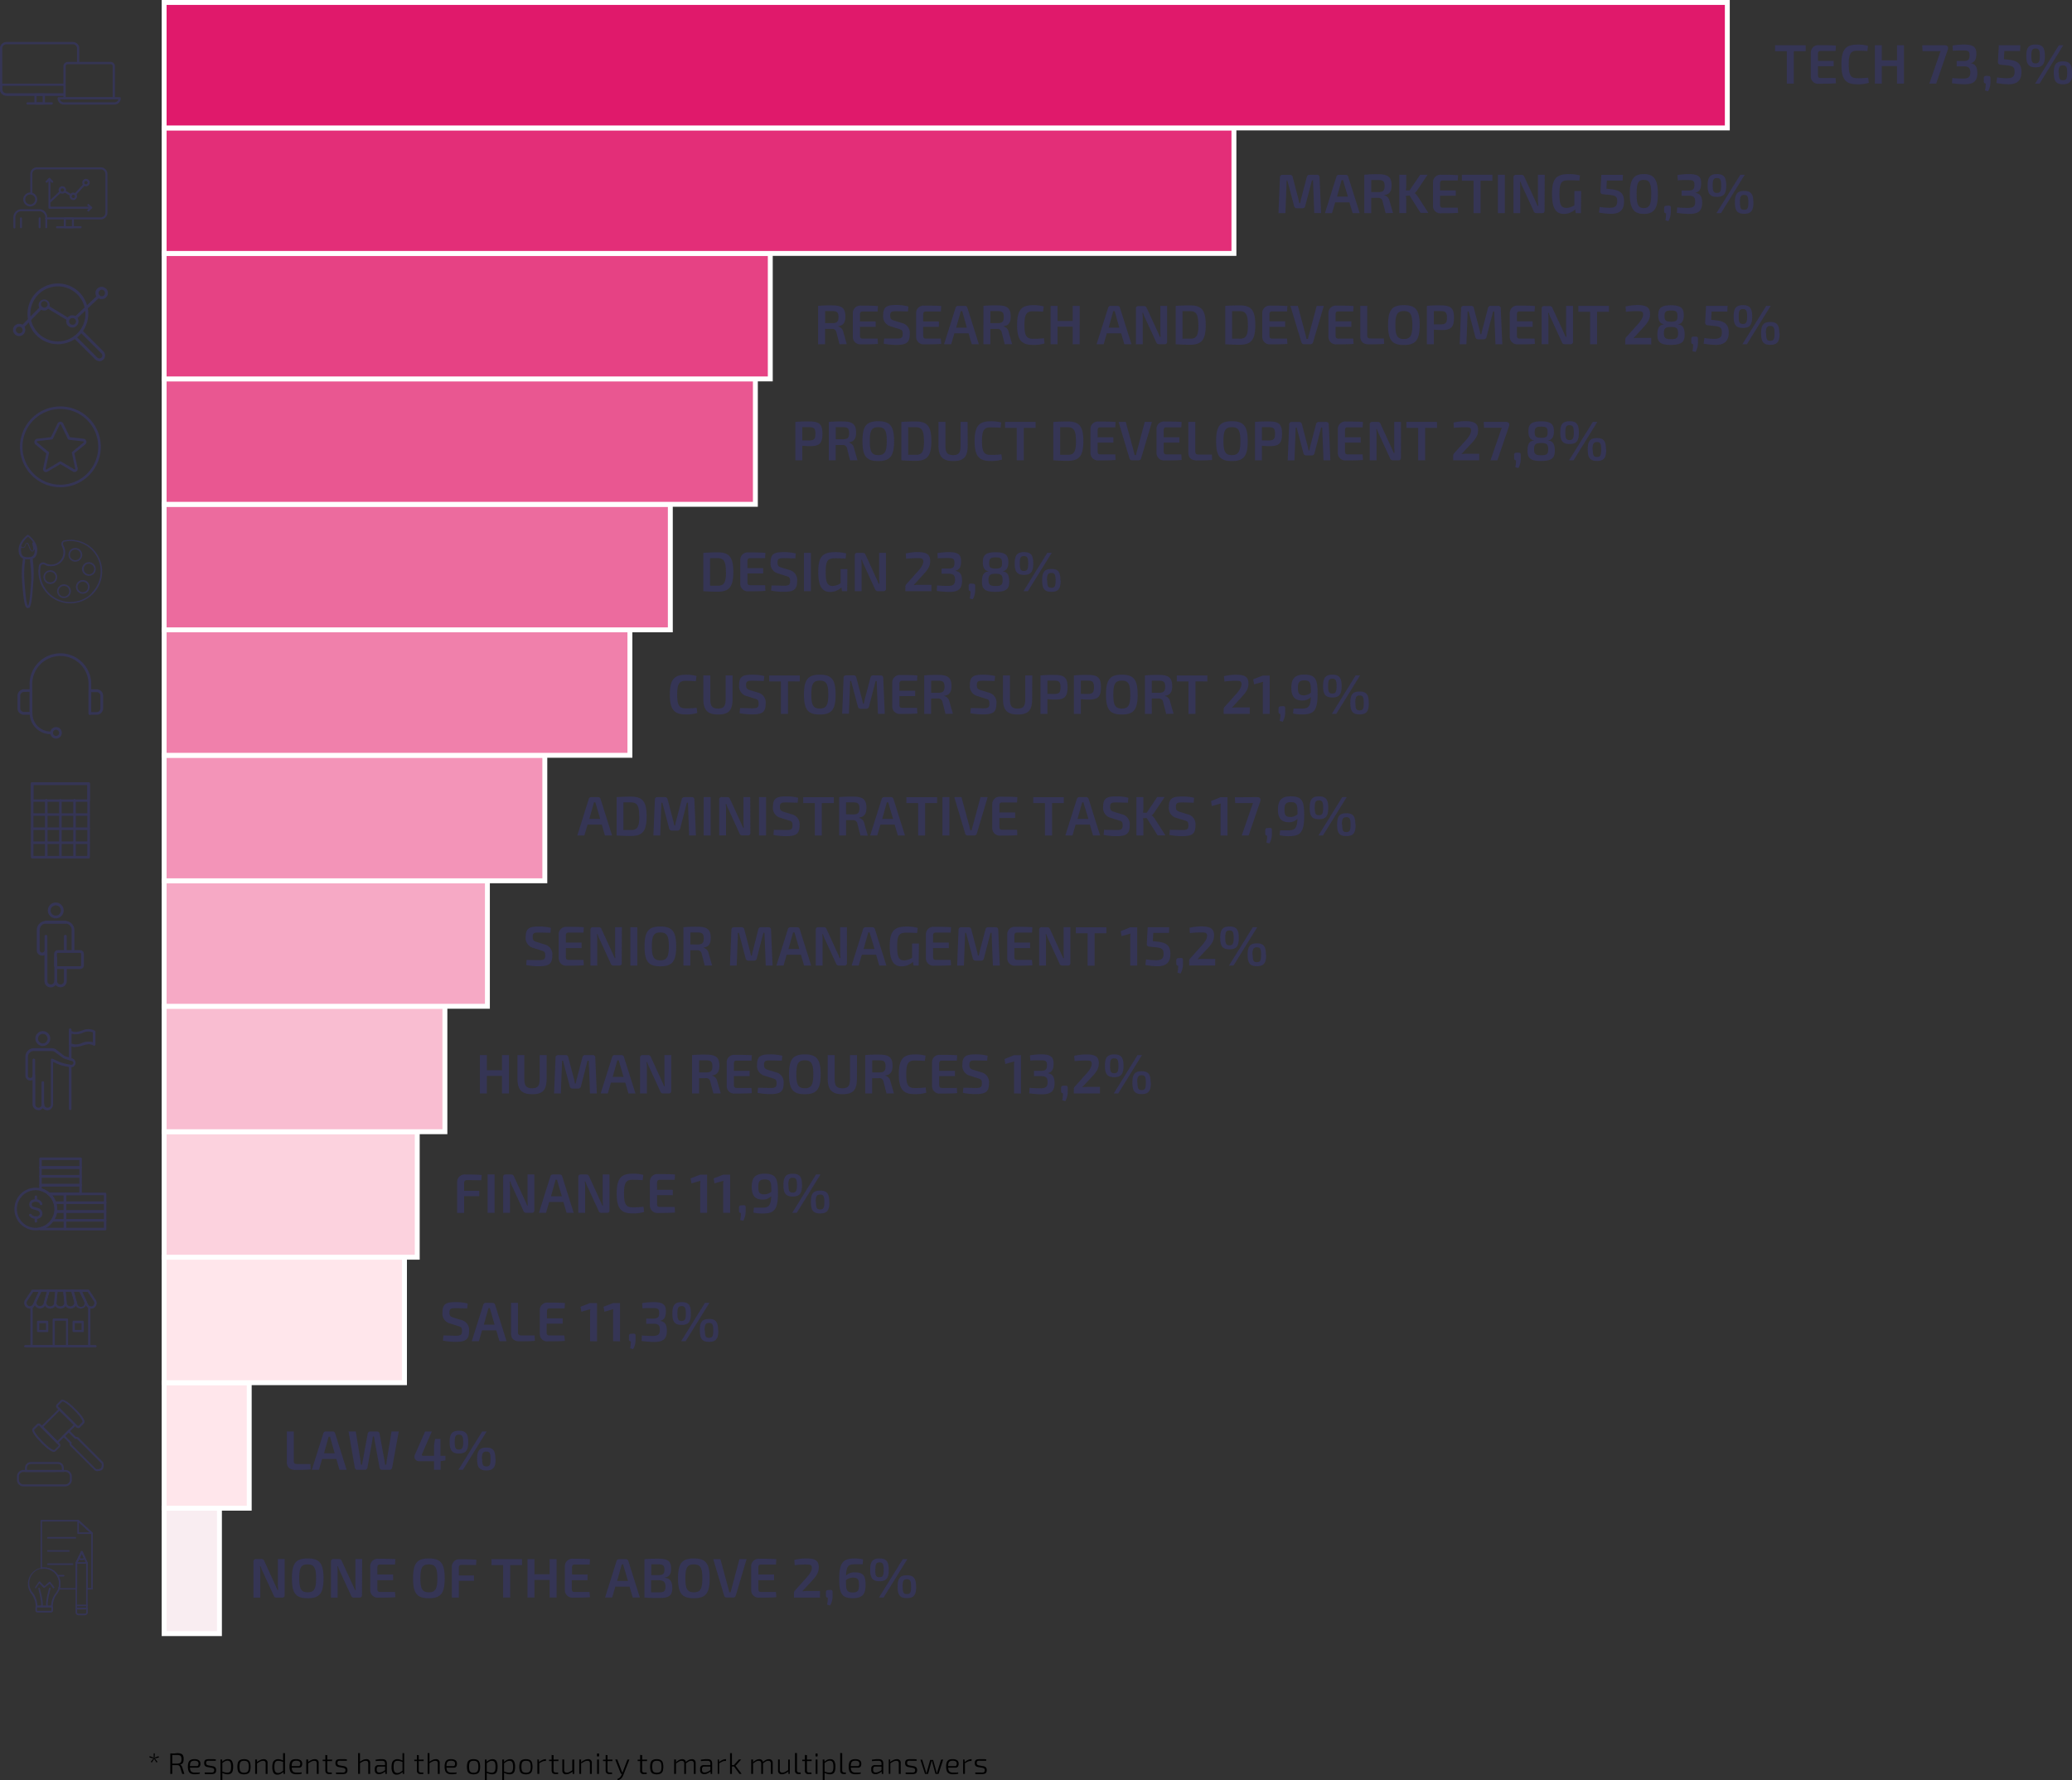<svg xmlns="http://www.w3.org/2000/svg" viewBox="0 0 557.19 478.77"><rect x="0" y="0" width="557.19" height="478.77" fill="#333333" stroke="none"/><defs><style>.cls-1{fill:#f9edf1}.cls-2{fill:none;stroke:#fff;stroke-miterlimit:10;stroke-width:1.32px}.cls-3{fill:#ffe6eb}.cls-4{fill:#fcd2de}.cls-5{fill:#f9bdd1}.cls-6{fill:#f6a9c5}.cls-7{fill:#f394b8}.cls-8{fill:#f080ab}.cls-9{fill:#ec6b9e}.cls-10{fill:#e95791}.cls-11{fill:#e64284}.cls-12{fill:#e32e78}.cls-13{fill:#e0196b}.cls-14{fill:#353555}</style></defs><g id="Layer_2" data-name="Layer 2"><g id="Layer_1-2" data-name="Layer 1"><path d="M44.14 405.62h14.87v33.75H44.14z" class="cls-1"/><path d="M44.14 405.62h14.87v33.75H44.14z" class="cls-2"/><path d="M44.14 371.88h22.88v33.75H44.14z" class="cls-3"/><path d="M44.14 371.88h22.88v33.75H44.14z" class="cls-2"/><path d="M44.14 338.13h64.63v33.75H44.14z" class="cls-3"/><path d="M44.14 338.13h64.63v33.75H44.14z" class="cls-2"/><path d="M44.14 304.38h68.06v33.75H44.14z" class="cls-4"/><path d="M44.14 304.38h68.06v33.75H44.14z" class="cls-2"/><path d="M44.14 270.64h75.49v33.74H44.14z" class="cls-5"/><path d="M44.14 270.64h75.5v33.74h-75.5z" class="cls-2"/><path d="M44.14 236.89h86.93v33.75H44.14z" class="cls-6"/><path d="M44.14 236.89h86.93v33.75H44.14z" class="cls-2"/><path d="M44.14 203.14h102.37v33.75H44.14z" class="cls-7"/><path d="M44.14 203.14h102.37v33.75H44.14z" class="cls-2"/><path d="M44.14 169.39h125.25v33.75H44.14z" class="cls-8"/><path d="M44.14 169.39h125.25v33.75H44.14z" class="cls-2"/><path d="M44.14 135.65h136.12v33.75H44.14z" class="cls-9"/><path d="M44.14 135.65h136.12v33.75H44.14z" class="cls-2"/><path d="M44.14 101.9h158.99v33.74H44.14z" class="cls-10"/><path d="M44.14 101.9h158.99v33.74H44.14z" class="cls-2"/><path d="M44.14 68.16h163v33.75h-163z" class="cls-11"/><path d="M44.14 68.16h163v33.75h-163z" class="cls-2"/><path d="M44.14 34.41h287.68v33.75H44.14z" class="cls-12"/><path d="M44.14 34.41h287.68v33.75H44.14z" class="cls-2"/><path d="M44.14.66H464.5v33.75H44.14z" class="cls-13"/><path d="M44.14.66H464.5v33.75H44.14z" class="cls-2"/><path d="M24 362.37H8.49a.3.3 0 0 1-.31-.3v-10.44a.31.31 0 0 1 .61 0v10.13h14.9v-10.13a.3.3 0 0 1 .31-.3.29.29 0 0 1 .3.3v10.44a.29.29 0 0 1-.3.3" class="cls-14"/><path d="M18 362.37h-3.54a.3.3 0 0 1-.31-.3v-7.15a.31.31 0 0 1 .31-.31H18a.31.31 0 0 1 .31.31v7.15a.3.3 0 0 1-.31.3m-3.26-.61h3v-6.54h-3Z" class="cls-14"/><path d="M25.68 362.37H6.81a.3.3 0 0 1-.31-.3.31.31 0 0 1 .31-.31h18.87a.31.31 0 0 1 .3.31.3.3 0 0 1-.3.3M8 351.94a1.51 1.51 0 0 1-1.25-2.34L8.5 347a.31.31 0 0 1 .26-.14h2.14a.31.31 0 0 1 .27.44l-1.81 3.81a1.52 1.52 0 0 1-1.36.86m.92-4.5-1.66 2.5a.89.89 0 1 0 1.55.88l1.6-3.38Z" class="cls-14"/><path d="M10.79 351.94a1.6 1.6 0 0 1-1.44-2.27l1.27-2.67a.31.31 0 0 1 .28-.18H13a.33.33 0 0 1 .25.12.33.33 0 0 1 .05.27l-1 3.57a1.6 1.6 0 0 1-1.52 1.15m.3-4.5-1.18 2.49a1 1 0 0 0 .05.94 1 1 0 0 0 1.76-.25l.91-3.18Z" class="cls-14"/><path d="M13.58 351.94h-.13a1.6 1.6 0 0 1-1.27-.63 1.57 1.57 0 0 1-.25-1.39l.81-2.87a.31.31 0 0 1 .3-.22h2.13a.33.33 0 0 1 .23.1.31.31 0 0 1 .08.24l-.32 3.33a1.59 1.59 0 0 1-1.58 1.44m-.31-4.5-.76 2.65a1 1 0 0 0 .16.85 1 1 0 0 0 .78.39h.13a1 1 0 0 0 1-.89l.29-3Z" class="cls-14"/><path d="M16.33 351.94h-.18a1.59 1.59 0 0 1-1.58-1.74l.3-3.09a.3.3 0 0 1 .3-.28h2.14a.3.3 0 0 1 .3.28l.3 3.09a1.6 1.6 0 0 1-.41 1.22 1.58 1.58 0 0 1-1.17.52m-.88-4.5-.27 2.82a1 1 0 0 0 .25.75 1 1 0 0 0 .72.32h.18a1 1 0 0 0 .72-.32 1 1 0 0 0 .25-.75l-.3-2.82Z" class="cls-14"/><path d="M19 351.94h-.1a1.59 1.59 0 0 1-1.58-1.44l-.32-3.33a.3.3 0 0 1 .07-.24.33.33 0 0 1 .23-.1h2.14a.31.31 0 0 1 .29.22l.82 2.87a1.57 1.57 0 0 1-.26 1.39 1.6 1.6 0 0 1-1.27.63m-1.38-4.5.28 3a1 1 0 0 0 1 .89H19a1 1 0 0 0 .94-1.24l-.75-2.65Z" class="cls-14"/><path d="M21.69 351.94a1.6 1.6 0 0 1-1.52-1.15l-1-3.57a.33.33 0 0 1 .05-.27.33.33 0 0 1 .25-.12h2.13a.31.31 0 0 1 .28.18l1.27 2.66a1.6 1.6 0 0 1-1.44 2.27m-1.84-4.5.91 3.18a1 1 0 1 0 1.82-.69l-1.19-2.49Z" class="cls-14"/><path d="M24.48 351.94a1.52 1.52 0 0 1-1.36-.86l-1.81-3.81a.31.31 0 0 1 .27-.44h2.14a.31.31 0 0 1 .28.17l1.75 2.63a1.51 1.51 0 0 1-1.25 2.34m-2.41-4.5 1.6 3.38a.9.9 0 0 0 .81.51.9.9 0 0 0 .74-1.39l-1.66-2.5ZM12.67 358.26h-2.43a.3.3 0 0 1-.3-.3v-2.43a.31.31 0 0 1 .3-.31h2.43a.31.31 0 0 1 .31.31V358a.3.3 0 0 1-.31.3m-2.12-.61h1.82v-1.82h-1.82ZM22.24 358.26h-2.43a.3.3 0 0 1-.31-.3v-2.43a.31.31 0 0 1 .31-.31h2.43a.3.3 0 0 1 .3.31V358a.29.29 0 0 1-.3.3m-2.12-.61h1.81v-1.82h-1.81ZM27.09 59H12.45a.27.27 0 1 1 0-.53h14.64a1.27 1.27 0 0 0 1.26-1.26V46.82a1.27 1.27 0 0 0-1.26-1.27H9.94a1.27 1.27 0 0 0-1.26 1.27V52a.27.27 0 0 1-.27.26.26.26 0 0 1-.26-.26v-5.18A1.8 1.8 0 0 1 9.94 45h17.15a1.81 1.81 0 0 1 1.8 1.8v10.45a1.8 1.8 0 0 1-1.8 1.75" class="cls-14"/><path d="M19.61 61.38h-2.19a.28.28 0 0 1-.27-.27v-2.33a.28.28 0 0 1 .27-.27h2.19a.26.26 0 0 1 .26.27v2.33a.26.26 0 0 1-.26.27m-1.92-.54h1.65V59h-1.65Z" class="cls-14"/><path d="M21.69 61.38h-6.35a.27.27 0 0 1 0-.54h6.35a.27.27 0 0 1 0 .54M20.25 52.51a.26.26 0 0 1-.19-.07.27.27 0 0 1 0-.38l2.35-2.55a.27.27 0 0 1 .38 0 .28.28 0 0 1 0 .38l-2.36 2.56a.27.27 0 0 1-.19.08M19.08 52.71a.23.23 0 0 1-.14 0l-1.65-1a.28.28 0 0 1-.1-.37.27.27 0 0 1 .37-.09l1.65 1a.27.27 0 0 1-.13.5M13.4 54.55a.24.24 0 0 1-.19-.08.27.27 0 0 1 0-.38L16 51.44a.27.27 0 1 1 .37.39l-2.8 2.65a.26.26 0 0 1-.19.07" class="cls-14"/><path d="M16.76 52.09a1 1 0 1 1 1-1 1 1 0 0 1-1 1m0-1.43a.45.45 0 1 0 .45.45.45.45 0 0 0-.45-.45M19.72 53.8a1 1 0 1 1 1-1 1 1 0 0 1-1 1m0-1.43a.45.45 0 1 0 .45.45.45.45 0 0 0-.45-.45M23.12 50.11a1 1 0 1 1 1-1 1 1 0 0 1-1 1m0-1.43a.45.45 0 1 0 .45.45.45.45 0 0 0-.45-.45" class="cls-14"/><path d="M24.49 56.13h-11.2a.26.26 0 0 1-.26-.26v-7.75a.26.26 0 0 1 .26-.26.27.27 0 0 1 .27.26v7.48h10.93a.27.27 0 1 1 0 .53" class="cls-14"/><path d="M14.05 49.15a.27.27 0 0 1-.19-.08l-.57-.57-.57.57a.27.27 0 0 1-.37 0 .26.26 0 0 1 0-.38l.75-.75a.28.28 0 0 1 .38 0l.76.75a.28.28 0 0 1 0 .38.29.29 0 0 1-.19.08M23.74 56.89a.27.27 0 0 1-.19-.08.28.28 0 0 1 0-.38l.57-.57-.57-.56a.27.27 0 0 1 .38-.38l.75.76a.27.27 0 0 1 .08.18.26.26 0 0 1-.08.19l-.75.76a.29.29 0 0 1-.19.08M12.45 61.38a.27.27 0 0 1-.27-.27v-2.67a1.64 1.64 0 0 0-1.63-1.64H5.76a1.64 1.64 0 0 0-1.63 1.64v2.67a.27.27 0 1 1-.53 0v-2.67a2.17 2.17 0 0 1 2.16-2.17h4.79a2.17 2.17 0 0 1 2.16 2.17v2.67a.27.27 0 0 1-.26.27M8.15 55.51A1.87 1.87 0 1 1 10 53.64a1.87 1.87 0 0 1-1.88 1.87m0-3.21a1.34 1.34 0 1 0 1.34 1.34 1.34 1.34 0 0 0-1.31-1.34" class="cls-14"/><path d="M5.64 61.38a.27.27 0 0 1-.27-.27v-2.38a.27.27 0 0 1 .54 0v2.38a.27.27 0 0 1-.27.27M10.67 61.38a.27.27 0 0 1-.27-.27v-2.38a.27.27 0 0 1 .27-.27.26.26 0 0 1 .26.27v2.38a.26.26 0 0 1-.26.27M25 147.69a8.43 8.43 0 0 0-6.35-2.5 9.07 9.07 0 0 0-1.41.16 1 1 0 0 0-.68.58 1.44 1.44 0 0 0 .15 1.11.43.43 0 0 1 0 .07 3.28 3.28 0 0 1-1.23 4.26 3.32 3.32 0 0 1-1.68.46h-.05a3 3 0 0 1-.89-.14 4.57 4.57 0 0 1-.65-.24c-.14-.06-.29-.13-.44-.18a.61.61 0 0 0-.24 0 1 1 0 0 0-.34.06 1.39 1.39 0 0 0-.71.72v.07A8.57 8.57 0 1 0 25 147.69m-.3 11.82a8.08 8.08 0 0 1-5.75 2.39h-.29a8.13 8.13 0 0 1-7.72-9.61v-.05a.85.85 0 0 1 .44-.44.81.81 0 0 1 .63.08l.13.07.3.14h.06a2.74 2.74 0 0 0 .4.15h.4a3 3 0 0 0 .85 0 3.64 3.64 0 0 0 1.61-.52 4 4 0 0 0 .69-.54 3.67 3.67 0 0 0 .82-1.25 3.61 3.61 0 0 0 .26-1.63 3.57 3.57 0 0 0-.41-1.46v-.07a.85.85 0 0 1-.16-.77.57.57 0 0 1 .39-.32 8.9 8.9 0 0 1 1.34-.16 8.14 8.14 0 0 1 6 13.89" class="cls-14"/><path d="M14 157a1.8 1.8 0 0 0 1.12-.86 1.84 1.84 0 0 0-2.07-2.7 1.8 1.8 0 0 0-1.12.86 1.85 1.85 0 0 0-.19 1.4 1.85 1.85 0 0 0 1.78 1.37A2 2 0 0 0 14 157m-1.19-.54a1.4 1.4 0 0 1-.67-.87 1.43 1.43 0 1 1 1.76 1 1.39 1.39 0 0 1-1.09-.15M15.61 159.92a1.86 1.86 0 0 0 1.12.86 2 2 0 0 0 .48.06 1.87 1.87 0 0 0 1.26-.49 1.9 1.9 0 0 0 .52-.87 1.84 1.84 0 0 0-.52-1.83 1.93 1.93 0 0 0-.78-.43 1.85 1.85 0 0 0-2.08 2.7m.21-1.29a1.45 1.45 0 0 1 1.76-1 1.44 1.44 0 0 1 1 1.76 1.45 1.45 0 0 1-.41.68 1.44 1.44 0 0 1-2.37-1.42M22.26 156a1.85 1.85 0 0 0-1.3 3.15 1.84 1.84 0 0 0 3.14-1.3 1.84 1.84 0 0 0-1.84-1.85m1 2.86a1.41 1.41 0 0 1-1 .43 1.39 1.39 0 0 1-1-.43 1.44 1.44 0 0 1 0-2 1.42 1.42 0 0 1 1-.42 1.45 1.45 0 0 1 1 .42 1.44 1.44 0 0 1 0 2M22.12 153.51a1.85 1.85 0 0 0 1.78 1.36 2 2 0 0 0 .48-.06 1.84 1.84 0 0 0 1.3-2.26 1.84 1.84 0 1 0-3.56 1m1.41-1.87a1.45 1.45 0 0 1 1.76 1 1.4 1.4 0 0 1-.15 1.09 1.43 1.43 0 0 1-.87.67 1.44 1.44 0 0 1-.74-2.78M19.78 151a2 2 0 0 0 .48.06 1.84 1.84 0 0 0 .47-3.62 1.83 1.83 0 0 0-2.25 1.3 1.8 1.8 0 0 0 .18 1.4 1.83 1.83 0 0 0 1.12.86m-.91-2.15a1.44 1.44 0 0 1 1.76-1 1.45 1.45 0 0 1 1 1.76 1.43 1.43 0 0 1-.67.87 1.4 1.4 0 0 1-1.09.15A1.48 1.48 0 0 1 19 150a1.44 1.44 0 0 1-.14-1.09M7.76 144l-.16-.13-.11-.08-.19.14c-.09.07-2.3 1.75-2.3 3.89 0 1.25.37 2 1.13 2.38h.06v.08c0 .15 0 .29-.07.44a24.45 24.45 0 0 0-.19 5.3c0 .72.12 1.66.2 2.61s.14 1.4.21 2c.05.39.12.9.23 1.4a4.69 4.69 0 0 0 .25.9 1.37 1.37 0 0 0 .3.48.49.49 0 0 0 .14.11.85.85 0 0 0 .65-.1.73.73 0 0 0 .19-.28v-.08a1.5 1.5 0 0 0 .14-.36 6.5 6.5 0 0 0 .24-1.07c.09-.56.15-1.12.2-1.59.08-.8.14-1.59.18-2.19L9 156a28.07 28.07 0 0 0-.17-5.29s0-.21 0-.31v-.17h.07c.75-.35 1.12-1.13 1.12-2.38 0-1.93-1.77-3.47-2.2-3.82m-2.1 2.7a6.31 6.31 0 0 1 1.77-2.33l.06-.05.06.05a7.12 7.12 0 0 1 1.27 1.4l.08.11h-.13l-.09.05c-.13.13 0 .44.07.86a1.9 1.9 0 0 1 .07 1.18.17.17 0 0 1-.14.1h-.05c-.3 0-.51-.51-.76-1.17-.08-.2-.15-.41-.25-.61a1 1 0 0 0-.2-.3.41.41 0 0 0-.34 0 .49.49 0 0 0-.18.14 1.3 1.3 0 0 0-.2.41c-.14.37-.25.61-.54.61a.63.63 0 0 1-.55-.34ZM8.4 156c-.14 2.24-.37 6-.8 6.8l-.09.17-.08-.18c-.46-.93-.73-4.86-.87-6.75a24.54 24.54 0 0 1 .19-5.17V150.43h.09a5.28 5.28 0 0 0 .59 0 4.91 4.91 0 0 0 .57 0h.1v.74a27.64 27.64 0 0 1 .3 4.83m-.91-6.15c-1.2 0-1.85-.32-1.85-2a2.94 2.94 0 0 1 .05-.51v-.13l.11.06a.88.88 0 0 0 .36.1c.47 0 .63-.44.75-.75s.17-.43.28-.45h.11c.11.06.23.32.42.84s.54 1.41 1.06 1.3a.4.4 0 0 0 .29-.19.54.54 0 0 0 .07-.27h.2c0 1.67-.66 2-1.85 2M24.75 427.49H23.4a.21.21 0 0 1-.21-.22v-6.87L22 417.85l-1.24 2.55v6.87a.21.21 0 0 1-.21.22h-4.7a.21.21 0 0 1-.18-.09.22.22 0 0 1 0-.19 4.31 4.31 0 0 0 .2-1.35 4 4 0 0 0-3.95-3.95 3.64 3.64 0 0 0-.74.07.22.22 0 0 1-.18 0 .21.21 0 0 1-.08-.17V409a.21.21 0 0 1 .21-.22H21a.2.2 0 0 1 .14.06l3.75 3.41a.24.24 0 0 1 .07.16v14.91a.22.22 0 0 1-.22.22m-1.13-.43h.92v-14.6l-3.62-3.3h-9.6v12.36a3.64 3.64 0 0 1 .57 0 4.38 4.38 0 0 1 4.38 4.38 5 5 0 0 1-.14 1.2h4.18v-6.71a.29.29 0 0 1 0-.09l1.46-3a.22.22 0 0 1 .19-.12.22.22 0 0 1 .19.12l1.42 3a.29.29 0 0 1 0 .09Z" class="cls-14"/><path d="M20.26 413.81h-7.37a.21.21 0 0 1-.21-.22.21.21 0 0 1 .21-.21h7.37a.21.21 0 0 1 .22.21.22.22 0 0 1-.22.22M24.75 412.58h-3.74a.22.22 0 0 1-.22-.21V409a.22.22 0 0 1 .13-.2.21.21 0 0 1 .23 0l3.75 3.41a.22.22 0 0 1-.15.38m-3.53-.46h3l-3-2.7ZM18.49 417.35h-5.6a.21.21 0 0 1-.21-.21.21.21 0 0 1 .21-.22h5.6a.21.21 0 0 1 .21.22.21.21 0 0 1-.21.21M19.49 420.91h-6.6a.22.22 0 0 1 0-.44h6.6a.22.22 0 0 1 0 .44M23.4 432.84h-2.87a.22.22 0 0 1-.22-.21v-12.28a.29.29 0 0 1 0-.09l1.46-3a.23.23 0 0 1 .2-.12.22.22 0 0 1 .19.12l1.42 3a.29.29 0 0 1 0 .09v12.28a.22.22 0 0 1-.22.21m-2.66-.43h2.45v-12L22 417.85l-1.24 2.55Z" class="cls-14"/><path d="M22 419.59a1.57 1.57 0 0 1-.95-.31.21.21 0 0 1-.07-.27l.85-1.76a.22.22 0 0 1 .19-.12.23.23 0 0 1 .2.12L23 419a.22.22 0 0 1-.06.27 1.66 1.66 0 0 1-1 .32m-.55-.57a1.17 1.17 0 0 0 1.12 0l-.51-1.17ZM23.4 420.57h-2.87a.22.22 0 0 1-.22-.22.21.21 0 0 1 .22-.21h2.87a.21.21 0 0 1 .22.21.22.22 0 0 1-.22.22M22.83 434.43H21.1a.79.79 0 0 1-.79-.79v-1a.22.22 0 0 1 .22-.22h2.87a.22.22 0 0 1 .22.22v1a.79.79 0 0 1-.79.79m-2.09-1.59v.8a.36.36 0 0 0 .36.36h1.73a.36.36 0 0 0 .36-.36v-.8ZM23.4 432h-2.87a.22.22 0 0 1-.22-.22.21.21 0 0 1 .22-.21h2.87a.21.21 0 0 1 .22.21.22.22 0 0 1-.22.22M17.05 424h-1.56a.22.22 0 0 1 0-.43h1.56a.22.22 0 1 1 0 .43" class="cls-14"/><path d="M14 432.29H9.81a.21.21 0 0 1-.21-.2 5.84 5.84 0 0 0-1.15-3.41 4.38 4.38 0 1 1 6.89 0 5.77 5.77 0 0 0-1.15 3.41.22.22 0 0 1-.22.2m-4-.43h3.76a6.19 6.19 0 0 1 1.27-3.42 4 4 0 0 0 .86-2.58 4 4 0 1 0-7 2.58 6.2 6.2 0 0 1 1.2 3.42" class="cls-14"/><path d="M11.16 432.29h-.08A.23.23 0 0 1 11 432c.3-.8-.41-3.67-.71-4.71a.21.21 0 0 1 .15-.26.2.2 0 0 1 .26.14c.12.4 1.1 3.9.71 5a.24.24 0 0 1-.2.14M12.69 432.29a.22.22 0 0 1-.2-.14c-.39-1.08.59-4.58.71-5a.2.2 0 0 1 .26-.14.21.21 0 0 1 .15.26c-.3 1-1 3.91-.72 4.71a.22.22 0 0 1-.13.28h-.07" class="cls-14"/><path d="M13.72 433.68h-3.66a.53.53 0 0 1-.53-.53v-.76a.53.53 0 0 1 .53-.53h3.66a.54.54 0 0 1 .54.53v.76a.54.54 0 0 1-.54.53m-3.66-1.39a.11.11 0 0 0-.1.1v.76a.11.11 0 0 0 .1.1h3.66a.1.1 0 0 0 .1-.1v-.76a.09.09 0 0 0-.1-.1ZM9.63 427.17a.28.28 0 0 1-.12 0 .22.22 0 0 1-.06-.3l1-1.45a.22.22 0 0 1 .16-.09.21.21 0 0 1 .18.07l1.15 1.22 1.28-1.17a.23.23 0 0 1 .16-.06.24.24 0 0 1 .16.09l1 1.32a.22.22 0 1 1-.35.25l-.81-1.12L12 427a.21.21 0 0 1-.3 0l-1.11-1.18-.82 1.22a.22.22 0 0 1-.18.1M23.82 230.9H8.66a.35.35 0 0 1-.35-.35v-19.81a.35.35 0 0 1 .35-.35h15.16a.35.35 0 0 1 .35.35v19.81a.35.35 0 0 1-.35.35M9 230.2h14.48v-19.11H9Z" class="cls-14"/><path d="M23.82 215.65H8.66a.35.35 0 0 1-.35-.35v-4.56a.35.35 0 0 1 .35-.35h15.16a.35.35 0 0 1 .35.35v4.56a.35.35 0 0 1-.35.35M9 215h14.48v-3.86H9Z" class="cls-14"/><path d="M16.24 230.81a.35.35 0 0 1-.35-.34V215.3a.35.35 0 0 1 .7 0v15.17a.35.35 0 0 1-.35.34M20.05 230.81a.34.34 0 0 1-.35-.34V215.3a.35.35 0 1 1 .69 0v15.17a.34.34 0 0 1-.34.34M12.44 230.81a.34.34 0 0 1-.35-.34V215.3a.35.35 0 1 1 .69 0v15.17a.34.34 0 0 1-.34.34" class="cls-14"/><path d="M23.82 223.23H8.66a.35.35 0 0 1-.35-.35.35.35 0 0 1 .35-.34h15.16a.34.34 0 0 1 .35.34.35.35 0 0 1-.35.35M23.82 227H8.66a.35.35 0 0 1-.35-.34.35.35 0 0 1 .35-.35h15.16a.35.35 0 0 1 .35.35.34.34 0 0 1-.35.34M23.82 219.42H8.66a.35.35 0 0 1-.35-.34.35.35 0 0 1 .35-.35h15.16a.35.35 0 0 1 .35.35.34.34 0 0 1-.35.34M11.51 297.35a.35.35 0 0 1-.34-.35v-5.85a.35.35 0 0 1 .34-.35.35.35 0 0 1 .35.35V297a.35.35 0 0 1-.35.35" class="cls-14"/><path d="M10.3 298.56h-.15a1.59 1.59 0 0 1-1.4-1.6v-6.51a1.4 1.4 0 0 1-.49.15 1.33 1.33 0 0 1-1-.34 1.3 1.3 0 0 1-.43-1v-5.08a2.27 2.27 0 0 1 2.27-2.27h4.84a2.14 2.14 0 0 1 1.32.48L17.3 284l2.17.69a1.21 1.21 0 0 1 .76 1.58 1.19 1.19 0 0 1-1.36.76l-1.27-.24a10 10 0 0 1-2.38-.76l-.94-.43V297a1.6 1.6 0 0 1-1.41 1.6 1.54 1.54 0 0 1-1.19-.4 1.37 1.37 0 0 1-.17-.17 1.29 1.29 0 0 1-.16.17 1.57 1.57 0 0 1-1 .41m-.86-9.32V297a.89.89 0 0 0 .78.91.85.85 0 0 0 .66-.22.87.87 0 0 0 .29-.64.35.35 0 0 1 .34-.35.35.35 0 0 1 .35.35.86.86 0 0 0 1 .86.9.9 0 0 0 .78-.91v-11.94a.36.36 0 0 1 .16-.29.35.35 0 0 1 .33 0l1.43.66a10.26 10.26 0 0 0 2.22.71l1.28.24a.52.52 0 0 0 .58-.32.53.53 0 0 0 0-.41.55.55 0 0 0-.31-.27l-2.23-.7-.11-.06-2.22-1.62a1.46 1.46 0 0 0-.88-.33H9.09a1.57 1.57 0 0 0-1.57 1.58v5.08a.59.59 0 0 0 .2.45.62.62 0 0 0 .47.16.65.65 0 0 0 .56-.66.34.34 0 0 1 .34-.34.35.35 0 0 1 .35.34" class="cls-14"/><path d="M13.93 282.63H9.09a.35.35 0 0 1 0-.69h4.84a.35.35 0 1 1 0 .69M9.09 289.59a.34.34 0 0 1-.34-.35v-4.18a.34.34 0 0 1 .34-.34.35.35 0 0 1 .35.34v4.18a.35.35 0 0 1-.35.35M11.51 281.32a2 2 0 1 1 2-2 2 2 0 0 1-2 2m0-3.25a1.28 1.28 0 1 0 1.28 1.28 1.28 1.28 0 0 0-1.28-1.28M18.87 298.56a.35.35 0 0 1-.34-.35V286.7a.35.35 0 0 1 .69 0v11.51a.35.35 0 0 1-.35.35M18.87 285.22a.34.34 0 0 1-.34-.34V277a.35.35 0 1 1 .69 0v7.84a.34.34 0 0 1-.35.34" class="cls-14"/><path d="M20.23 281.64a2.75 2.75 0 0 1-1.54-.44.34.34 0 0 1-.16-.29v-3.4a.34.34 0 0 1 .18-.3.32.32 0 0 1 .35 0c.94.59 1.9.28 2.93 0a3.91 3.91 0 0 1 3.51 0 .34.34 0 0 1 .16.29v3.4a.35.35 0 0 1-.18.3.34.34 0 0 1-.35 0c-.94-.59-1.91-.29-2.93 0a6.77 6.77 0 0 1-2 .4m-1-.93a3.53 3.53 0 0 0 2.77-.13 4.4 4.4 0 0 1 3-.23v-2.64a3.45 3.45 0 0 0-2.77.13 4.47 4.47 0 0 1-3 .23ZM30.6 26.73H17.35a.3.3 0 0 1-.3-.3v-8.6a1.17 1.17 0 0 1 1.18-1.17h11.5a1.17 1.17 0 0 1 1.18 1.17v8.6a.3.3 0 0 1-.31.3m-12.94-.6H30.3v-8.3a.56.56 0 0 0-.57-.57h-11.5a.56.56 0 0 0-.57.57Z" class="cls-14"/><path d="M30.79 28.12H17.17a1.69 1.69 0 0 1-1.69-1.69.3.3 0 0 1 .3-.3h16.4a.3.3 0 0 1 .3.3 1.69 1.69 0 0 1-1.69 1.69m-14.67-1.39a1.09 1.09 0 0 0 1.05.79h13.62a1.09 1.09 0 0 0 1.05-.79ZM17.2 25.73H1.71A1.72 1.72 0 0 1 0 24V13a1.72 1.72 0 0 1 1.71-1.7H19.6a1.71 1.71 0 0 1 1.71 1.7v3.78a.29.29 0 0 1-.3.3.3.3 0 0 1-.3-.3V13a1.11 1.11 0 0 0-1.11-1.1H1.71A1.11 1.11 0 0 0 .6 13v11a1.12 1.12 0 0 0 1.11 1.12H17.2a.3.3 0 0 1 .3.3.31.31 0 0 1-.3.3" class="cls-14"/><path d="M17.2 25.73H1.71A1.72 1.72 0 0 1 0 24v-1.21a.3.3 0 0 1 .3-.3h17a.31.31 0 0 1 .3.3.3.3 0 0 1-.3.3H.6V24a1.12 1.12 0 0 0 1.11 1.12H17.2a.3.3 0 0 1 .3.3.31.31 0 0 1-.3.3" class="cls-14"/><path d="M11.78 28.12H9.54a.29.29 0 0 1-.3-.3v-2.39a.29.29 0 0 1 .3-.3h2.24a.3.3 0 0 1 .3.3v2.39a.3.3 0 0 1-.3.3m-1.94-.6h1.64v-1.79H9.84Z" class="cls-14"/><path d="M13.91 28.12h-6.5a.3.3 0 1 1 0-.6h6.5a.3.3 0 1 1 0 .6M26.23 395.67a1 1 0 0 1-.73-.21l-6.57-6.57a.82.82 0 0 1-.21-.73l-1.93-1.94 1.68-1.68 1.94 1.94a.81.81 0 0 1 .73.2l6.57 6.57a2 2 0 0 1-.18 2 2.07 2.07 0 0 1-1.3.39m-8.72-9.45L19.3 388l-.05.15a.36.36 0 0 0 0 .37l6.57 6.57a.86.86 0 0 0 .37.06 1.66 1.66 0 0 0 .93-.24 1.75 1.75 0 0 0 .18-1.31l-6.56-6.56a.32.32 0 0 0-.37-.05l-.15.05-1.79-1.78ZM21 384.09a.75.75 0 0 1-.51-.21l-5.21-5.17a.75.75 0 0 1-.21-.51.74.74 0 0 1 .21-.51l1-1 .07-.06a.51.51 0 0 1 .42-.16c.68 0 1.85.82 3.48 2.44s2.51 2.84 2.47 3.52a.48.48 0 0 1-.1.31 1 1 0 0 1-.12.16l-1 1a.72.72 0 0 1-.51.21m-4.17-7.16-.09.06a.09.09 0 0 0-.06 0l-1 1a.2.2 0 0 0 0 .3l5.2 5.16a.22.22 0 0 0 .3 0l1-1v-.13c0-.14-.07-.91-2.32-3.14-2.08-2.07-2.89-2.28-3.11-2.29M14.55 390.5c-.68 0-1.84-.82-3.45-2.44-1.82-1.84-2.64-3.13-2.39-3.74a.38.38 0 0 1 .11-.16l.09-.11 1-1a.72.72 0 0 1 1 0l5.13 5.17a.72.72 0 0 1 0 1l-1 1a.31.31 0 0 1-.11.09.49.49 0 0 1-.4.16m-5.37-5.9c0 .23.25 1 2.29 3.1s2.86 2.33 3.08 2.33l.11-.06h.06l1-1a.22.22 0 0 0 0-.3l-5.14-5.17a.21.21 0 0 0-.29 0l-1 1a.09.09 0 0 0 0 .06Z" class="cls-14"/><path d="m15.46 388.27-4.52-4.52 5.05-5 4.52 4.52Zm-3.79-4.52 3.79 3.8 4.33-4.32-3.8-3.8ZM17.57 399.77H6.31A1.75 1.75 0 0 1 4.57 398v-.91a1.74 1.74 0 0 1 1.74-1.74h11.26a1.74 1.74 0 0 1 1.74 1.74v.91a1.75 1.75 0 0 1-1.74 1.75m-11.26-3.87a1.24 1.24 0 0 0-1.23 1.23v.89a1.23 1.23 0 0 0 1.23 1.23h11.26A1.23 1.23 0 0 0 18.8 398v-.91a1.24 1.24 0 0 0-1.23-1.23Z" class="cls-14"/><path d="M17.15 395.88H6.72v-1.08a1.59 1.59 0 0 1 1.59-1.58h7.26a1.58 1.58 0 0 1 1.58 1.58Zm-9.91-.51h9.4v-.57a1.07 1.07 0 0 0-1.07-1.07H8.31a1.07 1.07 0 0 0-1.07 1.07ZM28.27 330.91h-10.8a.35.35 0 0 1-.34-.34v-2.37a.34.34 0 0 1 .34-.33h10.8a.33.33 0 0 1 .33.33v2.37a.34.34 0 0 1-.33.34m-10.46-.68h10.12v-1.69H17.81Z" class="cls-14"/><path d="M28.27 328.54h-10.8a.34.34 0 0 1-.34-.34v-2.36a.34.34 0 0 1 .34-.34h10.8a.34.34 0 0 1 .33.34v2.36a.34.34 0 0 1-.33.34m-10.46-.67h10.12v-1.69H17.81Z" class="cls-14"/><path d="M28.27 326.18h-10.8a.34.34 0 0 1-.34-.34v-2.36a.34.34 0 0 1 .34-.34h10.8a.34.34 0 0 1 .33.34v2.36a.34.34 0 0 1-.33.34m-10.46-.68h10.12v-1.69H17.81Z" class="cls-14"/><path d="M28.27 323.82h-10.8a.35.35 0 0 1-.34-.34v-2.37a.35.35 0 0 1 .34-.34h10.8a.34.34 0 0 1 .33.34v2.37a.34.34 0 0 1-.33.34m-10.46-.68h10.12v-1.69H17.81ZM21.68 319.09H10.89a.34.34 0 0 1-.34-.34v-2.36a.34.34 0 0 1 .34-.34h10.79a.34.34 0 0 1 .34.34v2.36a.34.34 0 0 1-.34.34m-10.45-.68h10.11v-1.69H11.23Z" class="cls-14"/><path d="M21.68 316.72H10.89a.34.34 0 0 1-.34-.33V314a.34.34 0 0 1 .34-.34h10.79a.34.34 0 0 1 .32.34v2.37a.34.34 0 0 1-.34.33m-10.45-.67h10.13v-1.69H11.23Z" class="cls-14"/><path d="M21.68 314.36H10.89a.34.34 0 0 1-.34-.34v-2.36a.34.34 0 0 1 .34-.34h10.79a.34.34 0 0 1 .34.34V314a.34.34 0 0 1-.34.34m-10.45-.68h10.11V312H11.23ZM17.47 330.9h-6.58a.34.34 0 0 1-.34-.33v-.16a.34.34 0 0 1 .26-.33 5.07 5.07 0 0 0 3-2.07.32.32 0 0 1 .28-.14h3.39a.34.34 0 0 1 .34.33v2.37a.34.34 0 0 1-.34.33m-5.16-.67h4.82v-1.69h-2.89a5.72 5.72 0 0 1-1.94 1.69" class="cls-14"/><path d="M17.47 328.54h-3.39a.33.33 0 0 1-.3-.18.34.34 0 0 1 0-.35 5.12 5.12 0 0 0 .83-2.21.33.33 0 0 1 .33-.3h2.51a.34.34 0 0 1 .34.34v2.36a.34.34 0 0 1-.34.34m-2.8-.67h2.46v-1.69h-1.86a5.64 5.64 0 0 1-.58 1.69" class="cls-14"/><path d="M17.47 326.18H15a.32.32 0 0 1-.25-.12.35.35 0 0 1-.08-.26 5 5 0 0 0 0-.63 5.09 5.09 0 0 0-.26-1.59.36.36 0 0 1 .05-.3.33.33 0 0 1 .27-.14h2.74a.34.34 0 0 1 .34.34v2.36a.34.34 0 0 1-.34.34m-2.13-.68h1.79v-1.69h-1.95a5.76 5.76 0 0 1 .17 1.36v.33" class="cls-14"/><path d="M17.47 323.81h-2.74a.34.34 0 0 1-.32-.23 5 5 0 0 0-1.47-2.21.34.34 0 0 1-.09-.38.33.33 0 0 1 .31-.22h4.31a.34.34 0 0 1 .34.34v2.37a.34.34 0 0 1-.34.33m-2.5-.67h2.16v-1.69H14a5.55 5.55 0 0 1 1 1.69" class="cls-14"/><path d="M21.68 321.45h-8.52a.35.35 0 0 1-.22-.08 5 5 0 0 0-2.13-1.11.34.34 0 0 1-.26-.33v-1.18a.34.34 0 0 1 .34-.34h10.79a.34.34 0 0 1 .34.34v2.36a.34.34 0 0 1-.34.34m-8.39-.68h8.05v-1.68H11.23v.58a5.78 5.78 0 0 1 2.06 1.1" class="cls-14"/><path d="M17.47 321.45h-4.31a.34.34 0 0 1-.33-.34.34.34 0 0 1 .33-.34h4.31a.34.34 0 0 1 .34.34.34.34 0 0 1-.34.34" class="cls-14"/><path d="M9.61 330.9a5.73 5.73 0 0 1 0-11.46 5.86 5.86 0 0 1 1.36.16 5.74 5.74 0 0 1 2.42 1.26 5.82 5.82 0 0 1 2 4.31 6.38 6.38 0 0 1 0 .71 5.65 5.65 0 0 1-1 2.51 5.73 5.73 0 0 1-3.39 2.35 5.86 5.86 0 0 1-1.36.16m0-10.79A5.06 5.06 0 1 0 13.8 328a5.12 5.12 0 0 0 .83-2.21 5 5 0 0 0 0-.63 5.09 5.09 0 0 0-.26-1.59 5.09 5.09 0 0 0-4.8-3.47" class="cls-14"/><path d="M9.58 327.8a2.06 2.06 0 0 1-1.69-.8.35.35 0 0 1 .07-.48.34.34 0 0 1 .47.07 1.52 1.52 0 0 0 1.89.42.65.65 0 0 0 .36-.7.86.86 0 0 0-.58-.72l-1.23-.36a1.3 1.3 0 0 1-1-1.33 1.24 1.24 0 0 1 .42-.95 2 2 0 0 1 1.38-.4 1.77 1.77 0 0 1 1.73 1.2.34.34 0 0 1-.65.18 1.08 1.08 0 0 0-1.09-.71 1.37 1.37 0 0 0-.93.24.59.59 0 0 0-.19.45c0 .26.06.52.56.67l1.23.36a1.56 1.56 0 0 1 1.07 1.31 1.35 1.35 0 0 1-.77 1.38 2.31 2.31 0 0 1-1 .24" class="cls-14"/><path d="M9.65 323.15a.34.34 0 0 1-.33-.34v-1a.34.34 0 0 1 .67 0v1a.34.34 0 0 1-.34.34M9.65 328.83a.33.33 0 0 1-.33-.33v-1a.34.34 0 1 1 .67 0v1a.34.34 0 0 1-.34.33M24.17 192.23a.36.36 0 0 1-.36-.36V184a7.57 7.57 0 1 0-15.14 0v7.92a.36.36 0 0 1-.72 0V184a8.29 8.29 0 0 1 16.58 0v7.92a.36.36 0 0 1-.36.36" class="cls-14"/><path d="M8.31 192.23H6.44a1.72 1.72 0 0 1-1.73-1.73v-3.37a1.73 1.73 0 0 1 1.73-1.74h1.87a.36.36 0 0 1 .36.36v6.12a.36.36 0 0 1-.36.36m-1.87-6.12a1 1 0 0 0-1 1v3.37a1 1 0 0 0 1 1H8v-5.41ZM26 192.23h-1.83a.36.36 0 0 1-.36-.36v-6.12a.36.36 0 0 1 .36-.36H26a1.73 1.73 0 0 1 1.73 1.74v3.37a1.72 1.72 0 0 1-1.73 1.73m-1.51-.71H26a1 1 0 0 0 1-1v-3.37a1 1 0 0 0-1-1h-1.47ZM15.07 198.65a1.55 1.55 0 1 1 1.55-1.55 1.55 1.55 0 0 1-1.55 1.55m0-2.38a.83.83 0 0 0-.83.83.84.84 0 0 0 .83.84.85.85 0 0 0 .84-.84.84.84 0 0 0-.84-.83" class="cls-14"/><path d="M13.88 197.46h-.34A5.6 5.6 0 0 1 8 191.87a.36.36 0 0 1 .72 0 4.87 4.87 0 0 0 4.87 4.87h.34a.36.36 0 1 1 0 .72M12.43 127a.88.88 0 0 1-.51-.16.83.83 0 0 1-.33-.88l.87-4-2.91-2.41a.85.85 0 0 1-.27-.91.86.86 0 0 1 .72-.64l3.69-.42 1.78-3.66a.85.85 0 0 1 1.54 0l1.78 3.66 3.69.42a.86.86 0 0 1 .72.61.85.85 0 0 1-.27.91L20 121.9l.88 4a.86.86 0 0 1-1.29.92l-3.37-2-3.37 2a.88.88 0 0 1-.44.12m.26-.42Zm3.55-12.43a.17.17 0 0 0-.15.09L14.23 118a.32.32 0 0 1-.27.19l-3.88.45a.14.14 0 0 0-.13.11.14.14 0 0 0 .05.25l3.07 2.55a.36.36 0 0 1 .11.35l-.91 4.21a.14.14 0 0 0 .06.16.16.16 0 0 0 .18 0l3.55-2.13a.33.33 0 0 1 .36 0l3.58 2.09a.16.16 0 0 0 .18 0 .14.14 0 0 0 .06-.16l-.91-4.21a.36.36 0 0 1 .12-.35l3.03-2.51a.17.17 0 0 0 .06-.17.17.17 0 0 0-.14-.11l-3.88-.45a.32.32 0 0 1-.27-.19l-1.86-3.84a.17.17 0 0 0-.15-.09" class="cls-14"/><path d="M16.24 131.05a10.87 10.87 0 1 1 10.87-10.87 10.89 10.89 0 0 1-10.87 10.87m0-21.05a10.18 10.18 0 1 0 10.17 10.18A10.19 10.19 0 0 0 16.24 110M20.4 85.82a.39.39 0 0 1-.28-.12.38.38 0 0 1 0-.54l6-5.63a.39.39 0 0 1 .53.56l-6 5.62a.38.38 0 0 1-.26.11M18.22 86.16a.36.36 0 0 1-.2-.06L12.85 83a.39.39 0 0 1-.12-.53.37.37 0 0 1 .52-.12l5.17 3.15a.37.37 0 0 1 .12.52.37.37 0 0 1-.32.19M6.06 88.23a.38.38 0 0 1-.26-.11.37.37 0 0 1 0-.54l5-5.1a.39.39 0 0 1 .54 0 .38.38 0 0 1 0 .54l-4.95 5.1a.39.39 0 0 1-.28.12" class="cls-14"/><path d="M5.16 90.39h-.08a1.62 1.62 0 0 1-1.14-.54 1.6 1.6 0 0 1-.43-1.18 1.64 1.64 0 0 1 1.72-1.58 1.68 1.68 0 0 1 1.15.53 1.66 1.66 0 0 1-1.22 2.77m0-2.54a.89.89 0 0 0-.89.85.89.89 0 0 0 .23.64.89.89 0 1 0 1.31-1.2.84.84 0 0 0-.61-.29M11.91 83.51h-.07a1.48 1.48 0 1 1 .07 0m0-2.55a.89.89 0 0 0-.88.85.88.88 0 0 0 .84.93.9.9 0 0 0 .93-.85.88.88 0 0 0-.8-.89m1.27 1ZM19.46 88.1h-.07a1.67 1.67 0 0 1-1.15-.54 1.64 1.64 0 0 1-.43-1.19 1.65 1.65 0 1 1 3.3.15 1.66 1.66 0 0 1-1.65 1.58m0-2.54a.89.89 0 0 0-.89.84.89.89 0 0 0 .85.93.89.89 0 1 0 .08-1.77m1.27.94ZM27.32 80.45h-.07a1.65 1.65 0 0 1-1.15-.54 1.68 1.68 0 0 1-.43-1.19 1.66 1.66 0 0 1 1.73-1.57 1.65 1.65 0 0 1-.08 3.3m0-2.54a.89.89 0 0 0 0 1.77.88.88 0 0 0 .68-1.48.87.87 0 0 0-.62-.29m1.27.94Z" class="cls-14"/><path d="M15.57 92.58a8.17 8.17 0 1 1 8.17-8.16 8.18 8.18 0 0 1-8.17 8.16m0-15.56a7.4 7.4 0 1 0 7.4 7.4 7.41 7.41 0 0 0-7.4-7.4" class="cls-14"/><path d="M26.72 97.12a1.54 1.54 0 0 1-1.09-.45L19.91 91a.38.38 0 1 1 .54-.54l5.72 5.71a.79.79 0 0 0 1.1 0 .78.78 0 0 0 0-1.12l-5.46-5.46a.38.38 0 1 1 .54-.54l5.46 5.46a1.56 1.56 0 0 1-1.1 2.65M15 264.22a.36.36 0 0 1-.37-.37v-6.3a.37.37 0 1 1 .74 0v6.3a.36.36 0 0 1-.37.37" class="cls-14"/><path d="M16.26 265.53a1.69 1.69 0 0 1-1.3-.63 1.67 1.67 0 0 1-3-1v-7.06a1.17 1.17 0 0 1-.52.16 1.41 1.41 0 0 1-1.55-1.4v-5.46a2.45 2.45 0 0 1 2.45-2.44h5.2a2.45 2.45 0 0 1 2.46 2.39v5.46a1.86 1.86 0 0 1 0 .33.38.38 0 0 1-.45.28.38.38 0 0 1-.28-.45.88.88 0 0 0 0-.16v-5.46a1.7 1.7 0 0 0-1.7-1.69h-5.2a1.7 1.7 0 0 0-1.7 1.69v5.46a.67.67 0 0 0 .73.66.69.69 0 0 0 .59-.7.38.38 0 0 1 .75 0v8.34a.93.93 0 0 0 1.86 0 .37.37 0 1 1 .74 0 .93.93 0 0 0 1.86 0v-3.53a.38.38 0 0 1 .75 0v3.53a1.68 1.68 0 0 1-1.68 1.68" class="cls-14"/><path d="M17.56 248.4h-5.2a.38.38 0 1 1 0-.75h5.2a.38.38 0 1 1 0 .75M12.36 255.88a.37.37 0 0 1-.38-.37v-3.75a.38.38 0 0 1 .75 0v3.75a.37.37 0 0 1-.37.37M17.56 255.88a.37.37 0 0 1-.37-.37v-3.75a.38.38 0 0 1 .75 0v3.75a.37.37 0 0 1-.38.37M15 247a2.13 2.13 0 1 1 2.12-2.13A2.13 2.13 0 0 1 15 247m0-3.5a1.38 1.38 0 1 0 1.37 1.37 1.37 1.37 0 0 0-1.37-1.38" class="cls-14"/><path d="M21.56 260.62h-6a1 1 0 0 1-1-1v-3.07a1 1 0 0 1 1-1h6a1 1 0 0 1 1 1v3.07a1 1 0 0 1-1 1m-6-4.33a.26.26 0 0 0-.26.26v3.07a.26.26 0 0 0 .26.26h6a.26.26 0 0 0 .26-.26v-3.07a.26.26 0 0 0-.26-.26ZM482.38 13.78v8.71h-1.88v-8.71h-3.16v-1.61h8.23v1.61ZM493.71 22.4c-1.36.12-3 .12-4.55.12a1.94 1.94 0 0 1-2.21-2V14.1a2 2 0 0 1 2.21-1.95c1.51 0 3.19 0 4.55.11l-.09 1.44h-4c-.54 0-.75.22-.75.87v1.81h4.23v1.43h-4.23v2.3c0 .65.21.87.75.87h4ZM502.34 12.32l-.18 1.42c-.93-.07-1.54-.1-2.78-.1-1.71 0-2.23.87-2.23 3.69s.52 3.7 2.23 3.7a21.07 21.07 0 0 0 3-.15l.17 1.4a9.66 9.66 0 0 1-3.17.39c-3.1 0-4.2-1.4-4.2-5.34s1.1-5.33 4.2-5.33a10.15 10.15 0 0 1 2.96.32ZM512 22.49h-1.87v-4.72h-4.08v4.72h-1.87V12.17h1.87v4.06h4.08v-4.06H512ZM523 12.17c.69 0 1 .45.83 1.08l-3.16 9.24h-1.85l2.72-7.86a3.66 3.66 0 0 1 .39-.89H517l-.09-1.57ZM531.47 14.37c0 1.38-.32 2.38-1.51 2.61V17c1.34.23 1.75 1.13 1.78 2.59 0 2.12-.87 3.07-3.4 3.07a25.2 25.2 0 0 1-3.42-.27L525 21c1.12.08 1.91.12 2.84.12 1.51 0 2-.37 2-1.67 0-1-.3-1.62-1.75-1.6h-1.91v-1.44h1.91c1.42 0 1.56-.68 1.56-1.57 0-1.12-.44-1.26-1.8-1.26-1 0-2 0-2.69.09l-.09-1.42a18.15 18.15 0 0 1 3.08-.27c2.34.02 3.32.57 3.32 2.39ZM534.65 20.44c.48 0 .63.17.62.65V22a5.09 5.09 0 0 1-.65 2.55l-.83-.23a8 8 0 0 0 .2-1.87c-.33 0-.51-.21-.51-.57v-.83c0-.48.21-.65.67-.65ZM539 13.72l-.12 2.19 1.3.15c2.57.26 3.44 1.29 3.42 3.31 0 1.69-.61 3.3-3.45 3.3a19.13 19.13 0 0 1-3.29-.34l.19-1.51a17.88 17.88 0 0 0 2.64.22c1.7 0 2-.54 2.07-1.69 0-1.57-.68-1.66-2.85-1.85l-1-.11a.67.67 0 0 1-.64-.74l.24-4.48h5.78l-.06 1.55ZM549.9 15.05c0 2.22-.65 3.06-2.5 3.06s-2.5-.84-2.5-3.06.65-3.07 2.5-3.07 2.5.82 2.5 3.07Zm-3.64 0c0 1.55.26 2 1.12 2s1.16-.43 1.16-2-.27-2-1.16-2-1.12.46-1.12 2Zm1 7.44 6.4-10.32h1.19l-6.38 10.32Zm10-2.91c0 2.25-.64 3.08-2.49 3.08s-2.48-.83-2.48-3.08.64-3.07 2.48-3.07 2.42.84 2.42 3.07Zm-3.61 0c0 1.57.23 2 1.12 2s1.13-.43 1.13-2-.27-2-1.13-2-1.21.42-1.19 2ZM354.12 47a.66.66 0 0 1 .73.73l.42 9.58h-1.84l-.35-8.8h-.28l-1.8 6.88a.75.75 0 0 1-.78.63h-1.43a.76.76 0 0 1-.8-.63l-1.81-6.86H346l-.33 8.8h-1.87l.39-9.58a.65.65 0 0 1 .73-.73h1.94a.73.73 0 0 1 .77.63l1.46 5.59c.13.48.21.92.31 1.4h.23c.09-.48.18-.92.31-1.42l1.47-5.57a.73.73 0 0 1 .78-.63ZM359.05 54.42l-.85 2.91h-1.91l3.09-9.82a.68.68 0 0 1 .68-.49h1.82a.66.66 0 0 1 .67.49l3.1 9.82h-1.91l-.86-2.91Zm2.35-5.1c-.07-.28-.18-.6-.22-.88h-.41l-.23.88-1 3.56h2.93ZM372.61 57.33l-.82-3.2a1.11 1.11 0 0 0-1.2-.92h-1.86v4.12h-1.85V47a32.75 32.75 0 0 1 3.75-.14c2.55 0 3.59.68 3.59 3 0 1.54-.51 2.42-1.93 2.6v.08a1.9 1.9 0 0 1 1.38 1.52l.93 3.23Zm-2-5.66c1.31 0 1.73-.38 1.73-1.65s-.42-1.6-1.73-1.6h-1.86v3.25ZM378.05 52.68a6.11 6.11 0 0 1 .11 1v3.63h-1.87V47h1.87v3a5.89 5.89 0 0 1-.11 1.2h1l2.85-4.2h2l-2.78 4.15a2.79 2.79 0 0 1-.69.78 3.5 3.5 0 0 1 .81.88l2.86 4.45H382l-2.94-4.65ZM392.11 57.24c-1.36.12-3 .12-4.54.12a1.94 1.94 0 0 1-2.21-2V49a2 2 0 0 1 2.21-2c1.51 0 3.18 0 4.54.12l-.11 1.42h-4c-.54 0-.75.23-.75.87v1.81h4.23v1.43h-4.23V55c0 .64.21.86.75.86h4ZM398.14 48.62v8.71h-1.88v-8.71h-3.15V47h8.22v1.6ZM402.8 57.33V47h1.87v10.33ZM415.36 56.65a.61.61 0 0 1-.69.68h-1.48a.76.76 0 0 1-.77-.56l-2.91-6.33a9.5 9.5 0 0 1-.61-1.54h-.18a10.28 10.28 0 0 1 .09 1.56v6.87H407V47.7a.63.63 0 0 1 .71-.68h1.45c.4 0 .59.18.77.56l2.82 6.15c.19.45.49 1.08.71 1.63h.18c0-.57-.07-1.12-.07-1.67V47h1.82ZM425.13 57.33h-1.39l-.16-1a4.45 4.45 0 0 1-3 1.21c-2.28 0-3.22-1.68-3.22-5.4 0-4.13 1.18-5.31 4.51-5.31a10.92 10.92 0 0 1 3 .35l-.15 1.39c-1-.06-2-.09-2.72-.09-2 0-2.65.4-2.65 3.77 0 2.76.47 3.67 1.86 3.67a4.06 4.06 0 0 0 2.17-.71v-3.83h1.82ZM432.1 48.56l-.1 2.19 1.31.15c2.57.26 3.43 1.29 3.42 3.31 0 1.69-.61 3.3-3.45 3.3a19.13 19.13 0 0 1-3.29-.34l.19-1.51a17.87 17.87 0 0 0 2.63.22c1.71 0 2-.53 2.08-1.69.05-1.57-.69-1.66-2.86-1.85l-1-.1a.68.68 0 0 1-.65-.75l.24-4.47h5.79l-.06 1.54ZM445.83 52.18c0 3.85-1 5.35-3.78 5.35s-3.77-1.5-3.77-5.35 1-5.36 3.77-5.36 3.78 1.5 3.78 5.36Zm-5.72 0c0 2.88.46 3.78 1.93 3.78s2-.9 2-3.78-.46-3.79-2-3.79-1.93.9-1.93 3.79ZM448.71 55.29c.48 0 .63.16.61.64v1a5.19 5.19 0 0 1-.66 2.54l-.82-.23a8.46 8.46 0 0 0 .19-1.87c-.33 0-.51-.2-.51-.56v-.84c0-.48.21-.64.68-.64ZM457.47 49.21c0 1.38-.31 2.38-1.51 2.61v.06c1.35.22 1.75 1.12 1.78 2.58 0 2.13-.86 3.07-3.39 3.07a25.48 25.48 0 0 1-3.43-.27l.09-1.47c1.13.08 1.92.12 2.85.12 1.51 0 2-.37 2-1.67 0-1.05-.3-1.62-1.75-1.6h-1.91v-1.39h1.91c1.42 0 1.55-.67 1.55-1.57 0-1.12-.43-1.26-1.79-1.26-1 0-2 0-2.69.09l-.09-1.42a18.15 18.15 0 0 1 3.08-.27c2.33 0 3.3.57 3.3 2.39ZM464.21 49.89c0 2.23-.65 3.06-2.5 3.06s-2.5-.83-2.5-3.06.65-3.07 2.5-3.07 2.5.83 2.5 3.07Zm-3.64 0c0 1.55.26 2 1.12 2s1.16-.44 1.16-2-.27-2-1.16-2-1.12.46-1.12 2Zm1 7.44L468 47h1.19l-6.38 10.31Zm9.95-2.91c0 2.26-.64 3.08-2.49 3.08s-2.49-.82-2.49-3.08.65-3.07 2.49-3.07 2.47.84 2.47 3.07Zm-3.62 0c0 1.57.24 2 1.13 2s1.13-.43 1.13-2-.27-2-1.13-2-1.16.43-1.15 2ZM225.75 92.58l-.83-3.2a1.12 1.12 0 0 0-1.19-.93h-1.86v4.13H220V82.26a33.1 33.1 0 0 1 3.75-.13c2.54 0 3.59.67 3.59 3 0 1.54-.51 2.42-1.93 2.6v.08a1.87 1.87 0 0 1 1.38 1.52l.92 3.23Zm-2-5.67c1.31 0 1.73-.37 1.73-1.64s-.42-1.6-1.73-1.6h-1.86v3.24ZM236.1 92.49c-1.36.12-3 .12-4.55.12a2 2 0 0 1-2.21-2v-6.42a2 2 0 0 1 2.21-2c1.51 0 3.19 0 4.55.12l-.1 1.48h-4c-.54 0-.75.22-.75.86v1.81h4.23v1.44h-4.23v2.3c0 .65.21.87.75.87h4ZM244.28 82.43l-.12 1.33c-.85 0-2-.06-3.07-.06-1.25 0-1.71.07-1.71 1.18 0 .91.34 1.12 1.15 1.38l2 .61a2.72 2.72 0 0 1 2.12 3c0 2.35-1 2.89-3.66 2.89a17 17 0 0 1-3.35-.33l.12-1.37h3.27c1.35 0 1.72-.19 1.72-1.25s-.34-1.12-1.09-1.36l-2.08-.66a2.74 2.74 0 0 1-2.08-3c0-2.36 1.08-2.77 3.55-2.77a12.94 12.94 0 0 1 3.23.41ZM253.12 92.49c-1.36.12-3 .12-4.55.12a2 2 0 0 1-2.21-2v-6.42a2 2 0 0 1 2.21-2c1.52 0 3.19 0 4.55.12l-.12 1.48h-4c-.53 0-.74.22-.74.86v1.81h4.23v1.44h-4.23v2.3c0 .65.21.87.74.87h4ZM256.64 89.66l-.85 2.92h-1.92l3.1-9.82a.67.67 0 0 1 .67-.5h1.83a.67.67 0 0 1 .67.5l3.09 9.82h-1.91l-.85-2.92Zm2.36-5.09c-.08-.29-.18-.6-.23-.89h-.4l-.24.89-1 3.55H260ZM270.19 92.58l-.82-3.2a1.12 1.12 0 0 0-1.2-.93h-1.85v4.13h-1.86V82.26a33.19 33.19 0 0 1 3.76-.13c2.54 0 3.58.67 3.58 3 0 1.54-.5 2.42-1.92 2.6v.08a1.86 1.86 0 0 1 1.37 1.52l.93 3.23Zm-2-5.67c1.32 0 1.74-.37 1.74-1.64s-.42-1.6-1.74-1.6h-1.85v3.24ZM280.68 82.41l-.18 1.42c-.93-.07-1.54-.1-2.78-.1-1.71 0-2.23.87-2.23 3.69s.52 3.69 2.23 3.69a21.27 21.27 0 0 0 3-.14l.17 1.4a9.7 9.7 0 0 1-3.17.39c-3.1 0-4.21-1.41-4.21-5.34s1.11-5.34 4.21-5.34a10.11 10.11 0 0 1 2.96.33ZM290.34 92.58h-1.87v-4.72h-4.08v4.72h-1.87V82.26h1.87v4.06h4.08v-4.06h1.87ZM297.64 89.66l-.85 2.92h-1.91l3.12-9.82a.67.67 0 0 1 .67-.5h1.83a.67.67 0 0 1 .67.5l3.1 9.82h-1.92l-.85-2.92Zm2.36-5.09c-.07-.29-.18-.6-.22-.89h-.41l-.24.89-1 3.55H301ZM313.86 91.89a.62.62 0 0 1-.69.69h-1.48a.77.77 0 0 1-.78-.57L308 85.69a8.67 8.67 0 0 1-.61-1.54h-.18a11.61 11.61 0 0 1 .09 1.55v6.88h-1.84V83a.63.63 0 0 1 .7-.69h1.45c.41 0 .6.18.78.57l2.82 6.12c.19.45.49 1.07.72 1.63h.18c-.05-.57-.08-1.12-.08-1.68v-6.69h1.83ZM324.24 87.42c0 4-1.12 5.3-4.22 5.3-1.49 0-2.72-.06-3.86-.14V82.26c1.14-.07 2.35-.13 3.86-.13 3.1 0 4.22 1.25 4.22 5.29Zm-2 0c0-2.84-.54-3.74-2.25-3.74h-2v7.41h2c1.74.06 2.28-.83 2.28-3.67ZM337.57 87.42c0 4-1.12 5.3-4.22 5.3-1.49 0-2.72-.06-3.86-.14V82.26c1.14-.07 2.35-.13 3.86-.13 3.1 0 4.22 1.25 4.22 5.29Zm-2 0c0-2.84-.53-3.74-2.24-3.74h-2v7.41h2c1.73.06 2.26-.83 2.26-3.67ZM346.2 92.49c-1.36.12-3 .12-4.55.12a2 2 0 0 1-2.21-2v-6.42a2 2 0 0 1 2.21-2c1.52 0 3.19 0 4.55.12l-.09 1.44h-4c-.53 0-.74.22-.74.86v1.81h4.23v1.48h-4.23v2.3c0 .65.21.87.74.87h4ZM353.1 92.06a.71.71 0 0 1-.69.52h-1.76a.69.69 0 0 1-.68-.52l-2.97-9.8h2l2.08 7.74.27 1.15h.37c.08-.37.18-.78.29-1.15l2.08-7.75H356ZM364 92.49c-1.36.12-3 .12-4.54.12a2 2 0 0 1-2.22-2v-6.42a2 2 0 0 1 2.22-2c1.51 0 3.18 0 4.54.12l-.09 1.44h-4c-.54 0-.75.22-.75.86v1.81h4.23v1.48h-4.23v2.3c0 .65.21.87.75.87h4ZM367.67 90.17c0 .63.22.86.88.86h3.59l.08 1.45c-1.31.12-2.71.13-4.1.13-1.72 0-2.32-.9-2.32-2.14v-8.21h1.87ZM381.77 87.42c0 4.1-1.1 5.36-4.26 5.36s-4.24-1.26-4.24-5.36 1.1-5.35 4.24-5.35 4.26 1.25 4.26 5.35Zm-6.53 0c0 2.87.54 3.76 2.27 3.76s2.29-.89 2.29-3.76-.54-3.75-2.29-3.75-2.27.88-2.27 3.75ZM391 85.45c0 2.62-.87 3.32-3.31 3.32a19.39 19.39 0 0 1-2.11-.12v3.93h-1.87V82.26a32.91 32.91 0 0 1 3.74-.13c2.69 0 3.55.72 3.55 3.32Zm-3.59 1.79c1.3 0 1.7-.37 1.7-1.79s-.4-1.78-1.7-1.78h-1.83v3.56ZM402.84 82.26a.66.66 0 0 1 .73.74l.42 9.58h-1.84l-.34-8.81h-.29l-1.78 6.87a.74.74 0 0 1-.77.62h-1.44a.75.75 0 0 1-.79-.62l-1.81-6.87h-.26l-.33 8.81h-1.82l.39-9.58a.66.66 0 0 1 .73-.74h1.95a.73.73 0 0 1 .76.63l1.46 5.59c.14.48.21.93.32 1.41h.22c.09-.48.18-.93.32-1.42l1.46-5.58a.74.74 0 0 1 .78-.63ZM412.76 92.49c-1.36.12-3 .12-4.55.12a2 2 0 0 1-2.21-2v-6.42a2 2 0 0 1 2.21-2c1.51 0 3.19 0 4.55.12l-.09 1.44h-4c-.54 0-.75.22-.75.86v1.81h4.23v1.48h-4.23v2.3c0 .65.21.87.75.87h4ZM423 91.89a.62.62 0 0 1-.68.69h-1.48A.76.76 0 0 1 420 92l-2.9-6.32a8.69 8.69 0 0 1-.62-1.54h-.17a11.58 11.58 0 0 1 .08 1.55v6.88h-1.83V83a.63.63 0 0 1 .7-.69h1.45a.78.78 0 0 1 .78.57l2.84 6.12c.19.45.49 1.07.72 1.63h.17c0-.57-.07-1.12-.07-1.68v-6.69H423ZM429.48 83.86v8.72h-1.88v-8.72h-3.16v-1.6h8.23v1.6ZM443.72 84.42c0 1.22-.35 2.06-1.71 3.54l-2.74 3a10.73 10.73 0 0 1 1.6-.09h3.18v1.76h-7v-1.17a1.09 1.09 0 0 1 .26-.78l2.7-3c1.24-1.32 1.87-2.31 1.85-3.14s-.58-.86-1.62-.86a23.41 23.41 0 0 0-3 .18l-.1-1.43a13.84 13.84 0 0 1 3.32-.38c1.99.03 3.26.44 3.26 2.37ZM452.79 84.83c0 1.26-.43 2.25-1.5 2.37v.06c1.35.13 1.74 1.22 1.74 2.75 0 1.88-.7 2.72-3.68 2.75s-3.66-.87-3.66-2.75c0-1.53.37-2.62 1.72-2.75v-.06c-1.07-.12-1.48-1.11-1.48-2.37 0-1.89.67-2.73 3.42-2.73s3.44.84 3.44 2.73Zm-5.34 4.78c0 1.24.36 1.61 1.92 1.61s1.88-.37 1.88-1.61-.34-1.68-1.87-1.68-1.93.37-1.93 1.68Zm.17-4.58c0 1.18.34 1.49 1.76 1.49s1.71-.32 1.71-1.49-.3-1.51-1.72-1.51-1.75.36-1.75 1.48ZM456 90.53c.48 0 .63.17.61.65v.95a5.13 5.13 0 0 1-.66 2.54l-.82-.22a8.53 8.53 0 0 0 .19-1.87c-.33 0-.51-.21-.51-.57v-.83c0-.48.21-.65.67-.65ZM460.27 83.8l-.12 2.2 1.3.15c2.57.25 3.44 1.29 3.43 3.31 0 1.69-.62 3.3-3.46 3.3a19.23 19.23 0 0 1-3.29-.34l.2-1.51a17.87 17.87 0 0 0 2.63.22c1.7 0 2.05-.54 2.08-1.69 0-1.57-.69-1.66-2.86-1.85l-1-.11a.67.67 0 0 1-.64-.75l.24-4.47h5.79l-.06 1.54ZM471.19 85.13c0 2.23-.64 3.07-2.5 3.07s-2.49-.84-2.49-3.07.64-3.06 2.49-3.06 2.5.82 2.5 3.06Zm-3.63 0c0 1.56.25 2 1.12 2s1.15-.43 1.15-2-.27-2-1.15-2-1.12.46-1.12 2Zm1 7.45 6.4-10.32h1.2l-6.39 10.32Zm10-2.92c0 2.26-.64 3.08-2.5 3.08s-2.48-.82-2.48-3.08.64-3.06 2.48-3.06 2.43.84 2.43 3.06Zm-3.62 0c0 1.58.24 2 1.12 2s1.14-.43 1.14-2-.27-2-1.14-2-1.21.43-1.19 2ZM221.17 116.67c0 2.62-.87 3.32-3.31 3.32a19.39 19.39 0 0 1-2.11-.12v3.93h-1.87v-10.32a33 33 0 0 1 3.74-.13c2.68 0 3.55.72 3.55 3.32Zm-3.59 1.79c1.3 0 1.7-.37 1.7-1.79s-.4-1.78-1.7-1.78h-1.83v3.56ZM228.6 123.8l-.82-3.2a1.11 1.11 0 0 0-1.2-.92h-1.85v4.12h-1.85v-10.32a33 33 0 0 1 3.75-.13c2.54 0 3.59.67 3.59 3 0 1.54-.51 2.42-1.93 2.6v.08a1.87 1.87 0 0 1 1.37 1.52l.93 3.23Zm-2-5.66c1.32 0 1.74-.38 1.74-1.65s-.42-1.6-1.74-1.6h-1.85v3.25ZM240.43 118.64c0 4.1-1.1 5.36-4.26 5.36s-4.24-1.26-4.24-5.36 1.1-5.35 4.24-5.35 4.26 1.26 4.26 5.35Zm-6.53 0c0 2.87.54 3.76 2.27 3.76s2.29-.89 2.29-3.76-.54-3.75-2.29-3.75-2.27.88-2.27 3.75ZM250.46 118.64c0 4-1.12 5.3-4.22 5.3-1.5 0-2.72-.06-3.86-.14v-10.32c1.14-.07 2.35-.13 3.86-.13 3.1 0 4.22 1.26 4.22 5.29Zm-2 0c0-2.84-.54-3.74-2.24-3.74h-2v7.42h2c1.72.05 2.26-.83 2.26-3.68ZM260.23 119.77c0 3.08-1 4.23-3.86 4.23s-4-1.15-4-4.23v-6.29h1.87v6.29c0 2 .52 2.63 2.07 2.63s2-.65 2-2.63v-6.29h1.89ZM269.26 113.63l-.18 1.42c-.92-.07-1.54-.1-2.78-.1-1.7 0-2.23.87-2.23 3.69s.53 3.7 2.23 3.7a21.22 21.22 0 0 0 3-.15l.16 1.4a9.66 9.66 0 0 1-3.17.39c-3.09 0-4.2-1.4-4.2-5.34s1.11-5.33 4.2-5.33a10.41 10.41 0 0 1 2.97.32ZM275.31 115.08v8.72h-1.89v-8.72h-3.15v-1.6h8.22v1.6ZM291.33 118.64c0 4-1.12 5.3-4.22 5.3-1.5 0-2.72-.06-3.86-.14v-10.32c1.14-.07 2.35-.13 3.86-.13 3.1 0 4.22 1.26 4.22 5.29Zm-2 0c0-2.84-.54-3.74-2.24-3.74h-2v7.42h2c1.72.05 2.26-.83 2.26-3.68ZM300 123.71c-1.36.12-3 .12-4.55.12a2 2 0 0 1-2.21-2v-6.46a2 2 0 0 1 2.21-2c1.51 0 3.19 0 4.55.12l-.09 1.44h-4c-.54 0-.74.22-.74.87v1.81h4.23v1.43h-4.23v2.3c0 .65.2.87.74.87h4ZM306.86 123.28a.71.71 0 0 1-.69.52h-1.77a.69.69 0 0 1-.67-.52l-2.93-9.8h1.93l2.11 7.75.27 1.15h.37c.08-.37.18-.78.28-1.15l2.08-7.75h1.93ZM317.76 123.71c-1.36.12-3 .12-4.54.12a2 2 0 0 1-2.22-2v-6.46a2 2 0 0 1 2.22-2c1.51 0 3.18 0 4.54.12l-.09 1.44h-4c-.53 0-.74.22-.74.87v1.81h4.23v1.43h-4.23v2.3c0 .65.21.87.74.87h4ZM321.43 121.4c0 .62.22.85.88.85h3.59l.07 1.45c-1.3.12-2.7.13-4.09.13-1.72 0-2.32-.89-2.32-2.14v-8.21h1.87ZM335.53 118.64c0 4.1-1.1 5.36-4.26 5.36s-4.24-1.26-4.24-5.36 1.1-5.35 4.24-5.35 4.26 1.26 4.26 5.35Zm-6.53 0c0 2.87.54 3.76 2.27 3.76s2.29-.89 2.29-3.76-.54-3.75-2.29-3.75-2.27.88-2.27 3.75ZM344.76 116.67c0 2.62-.86 3.32-3.3 3.32a19.39 19.39 0 0 1-2.11-.12v3.93h-1.87v-10.32a32.91 32.91 0 0 1 3.74-.13c2.68 0 3.54.72 3.54 3.32Zm-3.59 1.79c1.31 0 1.71-.37 1.71-1.79s-.4-1.78-1.71-1.78h-1.82v3.56ZM356.6 113.48c.48 0 .71.26.73.74l.42 9.58h-1.84l-.35-8.81h-.28l-1.78 6.87a.75.75 0 0 1-.78.63h-1.43a.75.75 0 0 1-.79-.63l-1.81-6.86h-.26l-.33 8.81h-1.82l.39-9.58a.66.66 0 0 1 .73-.74h1.94a.73.73 0 0 1 .77.63l1.46 5.59c.14.48.21.93.32 1.41h.22c.09-.48.18-.93.31-1.42l1.47-5.58a.73.73 0 0 1 .78-.63ZM366.52 123.71c-1.36.12-3 .12-4.55.12a2 2 0 0 1-2.21-2v-6.46a2 2 0 0 1 2.21-2c1.51 0 3.19 0 4.55.12l-.09 1.44h-4c-.54 0-.75.22-.75.87v1.81h4.23v1.43h-4.23v2.3c0 .65.21.87.75.87h4ZM376.73 123.11a.62.62 0 0 1-.68.69h-1.49a.76.76 0 0 1-.77-.57l-2.9-6.32a8.69 8.69 0 0 1-.62-1.54h-.18a10.22 10.22 0 0 1 .09 1.55v6.88h-1.84v-9.63a.63.63 0 0 1 .71-.69h1.45a.76.76 0 0 1 .77.57l2.82 6.15c.19.45.49 1.08.71 1.63h.2c0-.57-.07-1.12-.07-1.68v-6.67h1.82ZM383.24 115.08v8.72h-1.88v-8.72h-3.16v-1.6h8.23v1.6ZM397.48 115.64c0 1.22-.36 2.06-1.72 3.54l-2.76 2.95a10.73 10.73 0 0 1 1.6-.09h3.18v1.76h-7v-1.12a1.05 1.05 0 0 1 .27-.78l2.69-3c1.25-1.32 1.87-2.31 1.86-3.14s-.58-.85-1.62-.85a23.19 23.19 0 0 0-3 .17l-.1-1.43a13.71 13.71 0 0 1 3.32-.37c2.01.03 3.28.43 3.28 2.36ZM405 113.48c.69 0 1 .45.82 1.08l-3.15 9.24h-1.86l2.72-7.86a3.66 3.66 0 0 1 .39-.89h-4.84l-.09-1.57ZM408.35 121.75c.47 0 .62.17.61.65v.95a5.09 5.09 0 0 1-.65 2.55l-.83-.23a8 8 0 0 0 .2-1.87c-.33 0-.51-.21-.51-.57v-.83c0-.48.21-.65.67-.65ZM417.87 116.06c0 1.25-.43 2.24-1.49 2.36v.06c1.34.13 1.73 1.22 1.73 2.75 0 1.88-.7 2.72-3.68 2.75s-3.66-.87-3.66-2.75c0-1.53.37-2.62 1.72-2.75v-.06c-1.06-.12-1.48-1.11-1.48-2.36 0-1.9.67-2.74 3.42-2.74s3.44.84 3.44 2.74Zm-5.33 4.77c0 1.24.35 1.61 1.91 1.61s1.88-.37 1.88-1.61-.34-1.68-1.87-1.68-1.92.38-1.92 1.68Zm.16-4.58c0 1.18.34 1.5 1.76 1.5s1.71-.33 1.71-1.5-.3-1.51-1.72-1.51-1.75.36-1.75 1.51ZM424.58 116.36c0 2.22-.65 3.06-2.5 3.06s-2.5-.84-2.5-3.06.64-3.07 2.5-3.07 2.5.82 2.5 3.07Zm-3.64 0c0 1.55.26 2 1.12 2s1.16-.43 1.16-2-.27-2-1.16-2-1.12.46-1.12 2Zm1 7.44 6.4-10.32h1.2l-6.38 10.32Zm10-2.91c0 2.25-.64 3.08-2.49 3.08s-2.49-.83-2.49-3.08.65-3.07 2.49-3.07 2.42.84 2.42 3.07Zm-3.62 0c0 1.57.24 2 1.13 2s1.13-.43 1.13-2-.27-2-1.13-2-1.21.43-1.2 2ZM197.2 153.84c0 4-1.12 5.3-4.22 5.3-1.49 0-2.72-.06-3.85-.14v-10.31c1.13-.08 2.34-.14 3.85-.14 3.1 0 4.22 1.26 4.22 5.29Zm-2 0c0-2.84-.54-3.73-2.25-3.73h-2v7.42h2c1.74.04 2.28-.84 2.28-3.69ZM205.83 158.91c-1.36.12-3 .12-4.54.12a2 2 0 0 1-2.22-2v-6.46a2 2 0 0 1 2.22-2c1.51 0 3.18 0 4.54.12l-.09 1.43h-4c-.54 0-.75.23-.75.87v1.81h4.23v1.43H201v2.31c0 .64.21.86.75.86h4ZM214 148.85l-.12 1.33c-.86 0-2.05-.06-3.07-.06-1.26 0-1.72.08-1.72 1.18 0 .91.35 1.12 1.15 1.38l2 .61a2.74 2.74 0 0 1 2.12 3c0 2.35-1 2.88-3.66 2.88a17 17 0 0 1-3.35-.33l.12-1.37c2 0 2.56.06 3.28.06 1.34 0 1.72-.2 1.72-1.26s-.35-1.12-1.1-1.36l-2.08-.66a2.73 2.73 0 0 1-2.07-3c0-2.36 1.07-2.76 3.54-2.76a13.42 13.42 0 0 1 3.24.36ZM216.19 159v-10.31h1.87V159ZM227.82 159h-1.39l-.16-1a4.42 4.42 0 0 1-3 1.21c-2.29 0-3.23-1.68-3.23-5.4 0-4.13 1.18-5.31 4.51-5.31a11.28 11.28 0 0 1 3 .34l-.15 1.4c-1-.06-2-.09-2.72-.09-2 0-2.64.4-2.64 3.76 0 2.77.46 3.68 1.85 3.68a4 4 0 0 0 2.17-.72v-3.81h1.82ZM238.25 158.32a.62.62 0 0 1-.69.68h-1.48a.78.78 0 0 1-.78-.56l-2.9-6.33a8.67 8.67 0 0 1-.61-1.54h-.18a11.7 11.7 0 0 1 .09 1.55V159h-1.84v-9.63a.62.62 0 0 1 .7-.68H232a.77.77 0 0 1 .78.56l2.81 6.15c.2.45.5 1.08.72 1.63h.18c0-.57-.08-1.12-.08-1.67v-6.67h1.83ZM250.14 150.84c0 1.23-.36 2.06-1.72 3.54l-2.73 3a10.73 10.73 0 0 1 1.6-.09h3.18V159h-7v-1.12a1.05 1.05 0 0 1 .27-.78l2.69-3c1.25-1.32 1.87-2.3 1.86-3.14s-.58-.85-1.62-.85a23.41 23.41 0 0 0-3 .18l-.1-1.44a14.23 14.23 0 0 1 3.32-.37c1.98.03 3.25.43 3.25 2.36ZM258.45 150.88c0 1.38-.32 2.38-1.51 2.61v.06c1.34.22 1.74 1.12 1.78 2.58 0 2.13-.87 3.07-3.4 3.07a25.2 25.2 0 0 1-3.42-.27l.09-1.47c1.12.08 1.91.12 2.84.12 1.51 0 2-.37 2-1.67 0-1-.3-1.62-1.75-1.6h-1.88v-1.39h1.91c1.42 0 1.56-.68 1.56-1.57 0-1.12-.44-1.26-1.8-1.26-1 0-2 0-2.69.09l-.09-1.42a18.15 18.15 0 0 1 3.08-.27c2.3 0 3.28.57 3.28 2.39ZM261.63 157c.48 0 .63.17.62.65v1a5 5 0 0 1-.66 2.54l-.82-.23A8 8 0 0 0 261 159c-.33 0-.51-.21-.51-.56v-.84c0-.48.21-.65.67-.65ZM271.16 151.26c0 1.25-.43 2.24-1.49 2.36v.06c1.34.14 1.73 1.23 1.73 2.75 0 1.89-.7 2.72-3.68 2.75s-3.66-.86-3.66-2.75c0-1.52.37-2.61 1.72-2.75v-.06c-1.06-.12-1.48-1.11-1.48-2.36 0-1.9.67-2.74 3.42-2.74s3.44.84 3.44 2.74Zm-5.34 4.74c0 1.24.36 1.61 1.92 1.61s1.88-.37 1.88-1.61-.34-1.68-1.87-1.68-1.93.41-1.93 1.68Zm.17-4.58c0 1.18.34 1.5 1.76 1.5s1.71-.33 1.71-1.5-.3-1.51-1.72-1.51-1.74.39-1.74 1.54ZM277.86 151.56c0 2.22-.64 3.06-2.49 3.06s-2.5-.84-2.5-3.06.64-3.07 2.5-3.07 2.49.82 2.49 3.07Zm-3.63 0c0 1.55.25 2 1.12 2s1.15-.44 1.15-2-.27-2-1.15-2-1.12.44-1.12 2Zm1 7.44 6.4-10.31h1.2L276.41 159Zm10-2.91c0 2.26-.64 3.08-2.5 3.08s-2.48-.82-2.48-3.08.64-3.07 2.48-3.07 2.43.84 2.43 3.07Zm-3.62 0c0 1.57.24 2 1.12 2s1.14-.43 1.14-2-.27-2-1.14-2-1.2.43-1.19 2ZM187.3 181.81l-.18 1.42a27.81 27.81 0 0 0-2.78-.11c-1.71 0-2.23.87-2.23 3.7s.52 3.69 2.23 3.69a21.07 21.07 0 0 0 3-.15l.17 1.41a10 10 0 0 1-3.17.38c-3.1 0-4.21-1.4-4.21-5.33s1.11-5.34 4.21-5.34a10.11 10.11 0 0 1 2.96.33ZM197 187.94c0 3.08-1 4.23-3.86 4.23s-4-1.15-4-4.23v-6.28h1.87v6.28c0 2 .53 2.63 2.08 2.63s2.05-.64 2.05-2.63v-6.28H197ZM205.53 181.82l-.12 1.33c-.85 0-2-.06-3.06-.06-1.26 0-1.72.08-1.72 1.18 0 .92.34 1.13 1.15 1.38l2 .61a2.74 2.74 0 0 1 2.12 3c0 2.35-1 2.88-3.66 2.88a17.58 17.58 0 0 1-3.35-.32l.12-1.38c2 0 2.56.06 3.27.06 1.35 0 1.72-.19 1.72-1.26s-.34-1.12-1.09-1.36l-2.08-.65a2.76 2.76 0 0 1-2.08-3c0-2.36 1.08-2.76 3.55-2.76a13.29 13.29 0 0 1 3.23.35ZM211.91 183.26V192H210v-8.72h-3.15v-1.6h8.22v1.6ZM224.71 186.82c0 4.09-1.11 5.35-4.26 5.35s-4.25-1.26-4.25-5.35 1.11-5.36 4.25-5.36 4.26 1.26 4.26 5.36Zm-6.53 0c0 2.87.54 3.75 2.27 3.75s2.29-.88 2.29-3.75-.54-3.76-2.29-3.76-2.27.88-2.27 3.76ZM236.78 181.66a.67.67 0 0 1 .74.73l.41 9.59h-1.84l-.34-8.81h-.28l-1.78 6.83a.75.75 0 0 1-.78.63h-1.44a.75.75 0 0 1-.79-.63l-1.81-6.86h-.25l-.33 8.81h-1.82l.38-9.59a.67.67 0 0 1 .74-.73h1.94a.71.71 0 0 1 .76.63l1.47 5.59c.13.48.21.93.31 1.4h.23c.09-.47.18-.92.31-1.42l1.47-5.57a.73.73 0 0 1 .77-.63ZM246.7 191.89c-1.36.12-3 .12-4.54.12a2 2 0 0 1-2.22-2v-6.46a2 2 0 0 1 2.22-2c1.51 0 3.18 0 4.54.12l-.09 1.43h-4c-.54 0-.75.23-.75.87v1.81h4.23v1.43h-4.23v2.31c0 .64.21.86.75.86h4ZM254.26 192l-.82-3.2a1.11 1.11 0 0 0-1.2-.93h-1.86V192h-1.85v-10.34a32.75 32.75 0 0 1 3.75-.14c2.55 0 3.59.68 3.59 3 0 1.54-.51 2.43-1.93 2.61v.07a1.9 1.9 0 0 1 1.38 1.52l.93 3.24Zm-2-5.67c1.31 0 1.73-.38 1.73-1.65s-.42-1.6-1.73-1.6h-1.86v3.25ZM267.59 181.82l-.12 1.33c-.85 0-2.05-.06-3.07-.06-1.25 0-1.72.08-1.72 1.18 0 .92.35 1.13 1.15 1.38l2 .61a2.74 2.74 0 0 1 2.13 3c0 2.35-1 2.88-3.67 2.88a17.64 17.64 0 0 1-3.35-.32l.12-1.38c2 0 2.56.06 3.28.06 1.34 0 1.72-.19 1.72-1.26s-.35-1.12-1.09-1.36l-2.08-.65a2.75 2.75 0 0 1-2.08-3c0-2.36 1.08-2.76 3.54-2.76a13.42 13.42 0 0 1 3.24.35ZM277.56 187.94c0 3.08-1 4.23-3.85 4.23s-4-1.15-4-4.23v-6.28h1.87v6.28c0 2 .53 2.63 2.08 2.63s2.05-.64 2.05-2.63v-6.28h1.88ZM287.08 184.84c0 2.62-.87 3.32-3.31 3.32a17 17 0 0 1-2.1-.12V192h-1.87v-10.34a32.37 32.37 0 0 1 3.73-.14c2.68 0 3.55.72 3.55 3.32Zm-3.59 1.8c1.3 0 1.7-.38 1.7-1.8s-.4-1.78-1.7-1.78h-1.82v3.56ZM296.07 184.84c0 2.62-.87 3.32-3.31 3.32a17 17 0 0 1-2.1-.12V192h-1.87v-10.34a32.46 32.46 0 0 1 3.74-.14c2.67 0 3.54.72 3.54 3.32Zm-3.59 1.8c1.3 0 1.71-.38 1.71-1.8s-.41-1.78-1.71-1.78h-1.82v3.56ZM305.93 186.82c0 4.09-1.11 5.35-4.26 5.35s-4.25-1.26-4.25-5.35 1.11-5.36 4.25-5.36 4.26 1.26 4.26 5.36Zm-6.54 0c0 2.87.54 3.75 2.28 3.75s2.28-.88 2.28-3.75-.53-3.76-2.28-3.76-2.28.88-2.28 3.76ZM313.6 192l-.82-3.2a1.11 1.11 0 0 0-1.19-.93h-1.86V192h-1.85v-10.34a32.75 32.75 0 0 1 3.75-.14c2.54 0 3.59.68 3.59 3 0 1.54-.51 2.43-1.93 2.61v.07a1.9 1.9 0 0 1 1.38 1.52l.92 3.24Zm-2-5.67c1.31 0 1.73-.38 1.73-1.65s-.42-1.6-1.73-1.6h-1.86v3.25ZM321.49 183.26V192h-1.89v-8.72h-3.15v-1.6h8.22v1.6ZM335.73 183.81c0 1.23-.36 2.06-1.72 3.54l-2.74 3a12.26 12.26 0 0 1 1.6-.09h3.19V192h-7v-1.13a1 1 0 0 1 .27-.77l2.69-3c1.24-1.32 1.87-2.3 1.85-3.14s-.58-.85-1.61-.85a23.21 23.21 0 0 0-3 .18l-.11-1.44a14.34 14.34 0 0 1 3.32-.37c1.99 0 3.26.4 3.26 2.33ZM339.59 192v-7.62a5.73 5.73 0 0 1 .08-1l-2.43.68-.24-1.36 2.57-1h1.87V192ZM345 189.93c.48 0 .63.16.61.64v1a5.19 5.19 0 0 1-.66 2.54l-.82-.23a8.43 8.43 0 0 0 .19-1.86c-.33 0-.51-.21-.51-.57v-.84c0-.48.21-.64.68-.64ZM354.32 186.7c0 4.59-1.15 5.45-4.14 5.45a10.18 10.18 0 0 1-2.47-.25l.14-1.32h2.32c1.7 0 2.25-.66 2.34-3.11a3 3 0 0 1-2.42.93c-2.17 0-2.83-1.47-2.83-3.34 0-2.48.89-3.63 3.47-3.63 3.08.05 3.59 1.24 3.59 5.27Zm-1.79-.42c0-2.62-.15-3.28-1.81-3.28-1.45 0-1.71.71-1.69 2.1s.33 1.91 1.6 1.91a2.84 2.84 0 0 0 1.9-.73ZM360.79 184.53c0 2.23-.65 3.06-2.5 3.06s-2.5-.83-2.5-3.06.65-3.07 2.5-3.07 2.5.83 2.5 3.07Zm-3.64 0c0 1.55.26 2 1.12 2s1.16-.44 1.16-2-.27-2-1.16-2-1.12.47-1.12 2Zm1 7.45 6.4-10.32h1.19l-6.4 10.34Zm9.95-2.92c0 2.26-.64 3.08-2.49 3.08s-2.49-.82-2.49-3.08.65-3.07 2.49-3.07 2.47.84 2.47 3.07Zm-3.61 0c0 1.57.23 2 1.12 2s1.13-.43 1.13-2-.27-2-1.13-2-1.16.43-1.14 2ZM158 221.79l-.85 2.92h-1.91l3.09-9.83a.68.68 0 0 1 .67-.49h1.83a.68.68 0 0 1 .67.49l3.1 9.83h-1.92l-.85-2.92Zm2.35-5.1c-.07-.28-.18-.6-.22-.88h-.41l-.24.88-1 3.56h2.93ZM173.89 219.55c0 4-1.12 5.29-4.21 5.29-1.5 0-2.73-.06-3.86-.13v-10.32c1.13-.07 2.35-.13 3.86-.13 3.09 0 4.21 1.25 4.21 5.29Zm-2 0c0-2.84-.54-3.74-2.24-3.74h-2v7.42h2c1.73.04 2.27-.84 2.27-3.68ZM186 214.39a.65.65 0 0 1 .73.73l.42 9.59h-1.84l-.31-8.81h-.29l-1.78 6.86a.74.74 0 0 1-.77.63h-1.44a.75.75 0 0 1-.79-.63l-1.81-6.86h-.26l-.32 8.81h-1.83l.39-9.59a.65.65 0 0 1 .73-.73h1.95a.72.72 0 0 1 .76.63l1.47 5.59c.13.48.2.93.31 1.41h.22c.09-.48.18-.93.32-1.42l1.46-5.58a.74.74 0 0 1 .78-.63ZM189.23 224.71v-10.32h1.87v10.32ZM201.79 224a.62.62 0 0 1-.69.69h-1.48a.76.76 0 0 1-.77-.57l-2.9-6.33a8.4 8.4 0 0 1-.62-1.54h-.18a10.35 10.35 0 0 1 .09 1.56v6.88h-1.84v-9.63a.63.63 0 0 1 .71-.69h1.45a.76.76 0 0 1 .77.57l2.82 6.14c.19.45.49 1.08.71 1.63h.14c0-.56-.07-1.12-.07-1.67v-6.67h1.82ZM204.1 224.71v-10.32h1.9v10.32ZM214.63 214.55l-.12 1.34c-.85 0-2-.07-3.07-.07-1.25 0-1.72.08-1.72 1.19 0 .91.35 1.12 1.16 1.37l2 .62a2.73 2.73 0 0 1 2.13 3c0 2.35-1 2.89-3.67 2.89a17.11 17.11 0 0 1-3.35-.33l.12-1.38c2 0 2.56.06 3.28.06 1.35 0 1.72-.19 1.72-1.25s-.35-1.13-1.09-1.36l-2.08-.66a2.74 2.74 0 0 1-2.08-3c0-2.37 1.08-2.77 3.54-2.77a13.42 13.42 0 0 1 3.23.35ZM221 216v8.72h-1.88V216H216v-1.6h8.23v1.6ZM231.38 224.71l-.82-3.2a1.11 1.11 0 0 0-1.19-.93h-1.86v4.13h-1.85v-10.32a33.1 33.1 0 0 1 3.75-.13c2.54 0 3.59.67 3.59 3 0 1.54-.51 2.42-1.93 2.6v.14a1.9 1.9 0 0 1 1.38 1.53l.92 3.23Zm-2-5.67c1.31 0 1.73-.37 1.73-1.64s-.42-1.6-1.73-1.6h-1.86v3.2ZM236.76 221.79l-.86 2.92H234l3.1-9.83a.66.66 0 0 1 .67-.49h1.82a.68.68 0 0 1 .68.49l3.09 9.83h-1.91l-.86-2.92Zm2.34-5.1c-.07-.28-.18-.6-.22-.88h-.4l-.24.88-1 3.56h2.93ZM248.78 216v8.72h-1.88V216h-3.16v-1.6H252v1.6ZM253.44 224.71v-10.32h1.87v10.32ZM262.68 224.18a.71.71 0 0 1-.69.53h-1.76a.69.69 0 0 1-.68-.53l-2.93-9.79h1.93l2.11 7.75.27 1.15h.37c.08-.38.18-.78.29-1.15l2.08-7.75h1.93ZM273.58 224.62c-1.36.12-3 .12-4.54.12a2 2 0 0 1-2.21-2v-6.46a2 2 0 0 1 2.21-2c1.51 0 3.18 0 4.54.12l-.08 1.43h-4c-.54 0-.75.23-.75.87v1.81h4.23V220h-4.23v2.3c0 .64.21.87.75.87h4ZM282.91 216v8.72H281V216h-3.15v-1.6h8.22v1.6ZM289.25 221.79l-.85 2.92h-1.92l3.1-9.83a.68.68 0 0 1 .67-.49h1.83a.68.68 0 0 1 .67.49l3.09 9.83h-1.91l-.85-2.92Zm2.35-5.1c-.08-.28-.18-.6-.23-.88H291l-.24.88-1 3.56h2.93ZM303.43 214.55l-.12 1.34c-.85 0-2.05-.07-3.07-.07-1.25 0-1.72.08-1.72 1.19 0 .91.35 1.12 1.16 1.37l2 .62a2.72 2.72 0 0 1 2.12 3c0 2.35-1 2.89-3.66 2.89a17 17 0 0 1-3.35-.33l.11-1.38c2 0 2.56.06 3.28.06 1.35 0 1.72-.19 1.72-1.25s-.34-1.13-1.09-1.36l-2.08-.66a2.74 2.74 0 0 1-2.08-3c0-2.37 1.08-2.77 3.54-2.77a13.42 13.42 0 0 1 3.24.35ZM307.37 220.06a5.86 5.86 0 0 1 .1 1v3.64h-1.87v-10.31h1.87v3a6.67 6.67 0 0 1-.1 1.19h1l2.83-4.23h2l-2.78 4.16a2.76 2.76 0 0 1-.69.77v.05a3.68 3.68 0 0 1 .81.88l2.86 4.46h-2.1l-2.94-4.65ZM321.11 214.55l-.12 1.34c-.85 0-2.05-.07-3.06-.07-1.26 0-1.72.08-1.72 1.19 0 .91.34 1.12 1.15 1.37l2 .62a2.72 2.72 0 0 1 2.12 3c0 2.35-1 2.89-3.66 2.89a17 17 0 0 1-3.35-.33l.12-1.38c2 0 2.55.06 3.27.06 1.35 0 1.72-.19 1.72-1.25s-.34-1.13-1.09-1.36l-2.09-.63a2.75 2.75 0 0 1-2.08-3c0-2.37 1.08-2.77 3.55-2.77a13.34 13.34 0 0 1 3.24.32ZM328.22 224.71v-7.61a5.77 5.77 0 0 1 .08-1l-2.43.69-.22-1.33 2.57-1.05h1.87v10.32ZM338.11 214.39c.69 0 1 .45.82 1.08l-3.16 9.24h-1.85l2.72-7.87a3.43 3.43 0 0 1 .36-.84h-4.84l-.09-1.57ZM341.41 222.66c.48 0 .63.16.62.64v1a5 5 0 0 1-.66 2.54l-.82-.22a8 8 0 0 0 .2-1.87c-.33 0-.51-.21-.51-.57v-.84c0-.48.21-.64.67-.64ZM350.72 219.43c0 4.59-1.15 5.46-4.14 5.46a9.8 9.8 0 0 1-2.47-.26l.13-1.31h2.32c1.7 0 2.26-.66 2.35-3.11a3 3 0 0 1-2.42.93c-2.17 0-2.83-1.47-2.83-3.34 0-2.48.88-3.63 3.47-3.63 3.08.04 3.59 1.24 3.59 5.26Zm-1.8-.42c0-2.62-.15-3.27-1.81-3.27-1.45 0-1.7.7-1.69 2.09s.33 1.91 1.6 1.91a2.84 2.84 0 0 0 1.9-.74ZM357.18 217.26c0 2.23-.64 3.07-2.5 3.07s-2.49-.84-2.49-3.07.64-3.07 2.49-3.07 2.5.81 2.5 3.07Zm-3.63 0c0 1.56.25 2 1.12 2s1.15-.43 1.15-2-.27-2-1.15-2-1.12.46-1.12 2Zm1 7.45 6.4-10.32h1.2l-6.39 10.32Zm10-2.92c0 2.26-.64 3.08-2.5 3.08s-2.48-.82-2.48-3.08.64-3.06 2.48-3.06 2.43.83 2.43 3.06Zm-3.62 0c0 1.57.24 2 1.12 2s1.14-.44 1.14-2-.27-2-1.14-2-1.21.43-1.19 2ZM148.15 249.55l-.12 1.33c-.86 0-2.05-.06-3.07-.06-1.25 0-1.72.07-1.72 1.18 0 .91.35 1.12 1.15 1.37l2 .62a2.73 2.73 0 0 1 2.13 3c0 2.35-1 2.89-3.67 2.89a17 17 0 0 1-3.35-.33l.12-1.38c2 .05 2.56.06 3.28.06 1.34 0 1.72-.19 1.72-1.25s-.35-1.12-1.1-1.36l-2.07-.66a2.73 2.73 0 0 1-2.08-3c0-2.36 1.07-2.77 3.54-2.77a13 13 0 0 1 3.24.36ZM157 259.61c-1.36.12-3 .12-4.55.12a2 2 0 0 1-2.21-2v-6.46a2 2 0 0 1 2.21-2c1.51 0 3.19 0 4.55.12l-.09 1.44h-4c-.54 0-.75.22-.75.86v1.81h4.23v1.5h-4.23v2.3c0 .64.21.87.75.87h4ZM167.2 259a.61.61 0 0 1-.68.69H165a.76.76 0 0 1-.78-.57l-2.9-6.32a9 9 0 0 1-.62-1.54h-.17a11.58 11.58 0 0 1 .08 1.55v6.88h-1.83v-9.63a.63.63 0 0 1 .7-.69H161a.78.78 0 0 1 .78.57l2.81 6.15c.19.44.49 1.07.72 1.63h.18c-.05-.57-.08-1.13-.08-1.68v-6.67h1.82ZM169.51 259.7v-10.32h1.87v10.32ZM181.84 254.54c0 4.1-1.11 5.35-4.27 5.35s-4.24-1.25-4.24-5.35 1.1-5.35 4.24-5.35 4.27 1.25 4.27 5.35Zm-6.54 0c0 2.87.54 3.75 2.27 3.75s2.29-.88 2.29-3.75-.54-3.75-2.29-3.75-2.27.88-2.27 3.75ZM189.51 259.7l-.82-3.2a1.12 1.12 0 0 0-1.2-.93h-1.85v4.13h-1.86v-10.32a33.29 33.29 0 0 1 3.76-.13c2.54 0 3.59.67 3.59 3 0 1.54-.51 2.42-1.93 2.6v.07a1.87 1.87 0 0 1 1.37 1.53l.93 3.23Zm-2-5.67c1.32 0 1.74-.37 1.74-1.64s-.42-1.6-1.74-1.6h-1.85V254ZM206.61 249.38a.66.66 0 0 1 .73.73l.42 9.59h-1.84l-.34-8.81h-.29l-1.78 6.86a.74.74 0 0 1-.77.63h-1.44a.75.75 0 0 1-.79-.63l-1.81-6.86h-.26l-.33 8.81h-1.82l.39-9.59a.66.66 0 0 1 .73-.73h2a.73.73 0 0 1 .76.63l1.46 5.59c.14.48.21.93.32 1.41h.22c.09-.48.18-.93.32-1.42l1.41-5.59a.74.74 0 0 1 .78-.63ZM211.55 256.78l-.85 2.92h-1.92l3.1-9.83a.68.68 0 0 1 .67-.49h1.82a.68.68 0 0 1 .68.49l3.09 9.83h-1.91l-.85-2.92Zm2.35-5.1a8.75 8.75 0 0 1-.23-.88h-.4l-.24.88-1 3.56h2.93ZM227.76 259a.62.62 0 0 1-.69.69h-1.48a.76.76 0 0 1-.77-.57l-2.91-6.32a9.87 9.87 0 0 1-.61-1.54h-.18a10.15 10.15 0 0 1 .09 1.55v6.88h-1.84v-9.63a.63.63 0 0 1 .71-.69h1.45c.4 0 .59.18.77.57l2.81 6.15c.2.44.5 1.07.72 1.63h.17c0-.57-.07-1.13-.07-1.68v-6.67h1.82ZM231.76 256.78l-.85 2.92H229l3.1-9.83a.68.68 0 0 1 .67-.49h1.82a.68.68 0 0 1 .68.49l3.09 9.83h-1.91l-.85-2.92Zm2.35-5.1a8.75 8.75 0 0 1-.23-.88h-.4l-.24.88-1 3.56h2.93ZM247.05 259.7h-1.4l-.16-1a4.38 4.38 0 0 1-3 1.21c-2.29 0-3.23-1.67-3.23-5.4 0-4.12 1.18-5.3 4.52-5.3a11.39 11.39 0 0 1 3 .34l-.15 1.39c-1-.06-2-.09-2.73-.09-2 0-2.64.41-2.64 3.77 0 2.77.46 3.68 1.85 3.68a4 4 0 0 0 2.17-.72v-3.81h1.83ZM255.75 259.61c-1.36.12-3 .12-4.54.12a2 2 0 0 1-2.22-2v-6.46a2 2 0 0 1 2.22-2c1.51 0 3.18 0 4.54.12l-.09 1.44h-4c-.54 0-.75.22-.75.86v1.81h4.23v1.5h-4.23v2.3c0 .64.21.87.75.87h4ZM267.7 249.38a.67.67 0 0 1 .74.73l.42 9.59H267l-.35-8.81h-.28l-1.78 6.86a.75.75 0 0 1-.78.63h-1.41a.76.76 0 0 1-.8-.63l-1.81-6.86h-.25l-.33 8.81h-1.82l.38-9.59a.67.67 0 0 1 .74-.73h1.94a.71.71 0 0 1 .76.63l1.47 5.59c.13.48.21.93.31 1.41h.23c.09-.48.18-.93.31-1.42L265 250a.73.73 0 0 1 .77-.63ZM277.62 259.61c-1.36.12-3 .12-4.54.12a2 2 0 0 1-2.22-2v-6.46a2 2 0 0 1 2.22-2c1.51 0 3.18 0 4.54.12l-.09 1.44h-4c-.54 0-.75.22-.75.86v1.81H277v1.5h-4.23v2.3c0 .64.21.87.75.87h4ZM287.84 259a.62.62 0 0 1-.69.69h-1.48a.77.77 0 0 1-.78-.57l-2.9-6.32a9.87 9.87 0 0 1-.61-1.54h-.18a10.15 10.15 0 0 1 .09 1.55v6.88h-1.84v-9.63a.63.63 0 0 1 .7-.69h1.45c.41 0 .6.18.78.57l2.81 6.15c.2.44.5 1.07.72 1.63h.18c0-.57-.07-1.13-.07-1.68v-6.67h1.82ZM294.35 251v8.72h-1.88V251h-3.16v-1.6h8.22v1.6ZM303.94 259.7v-7.61a6.9 6.9 0 0 1 .07-1l-2.42.69-.22-1.33 2.57-1.05h1.87v10.3ZM310.13 250.92l-.12 2.2 1.3.15c2.58.25 3.44 1.29 3.43 3.3 0 1.69-.61 3.31-3.45 3.31a18.28 18.28 0 0 1-3.29-.35l.19-1.51a18 18 0 0 0 2.63.23c1.71 0 2.05-.54 2.08-1.69 0-1.57-.69-1.66-2.86-1.86l-1-.1a.67.67 0 0 1-.65-.75l.24-4.47h5.79l-.06 1.54ZM317.51 257.65c.48 0 .63.17.61.64v1a5.16 5.16 0 0 1-.66 2.54l-.82-.22a8.53 8.53 0 0 0 .19-1.87c-.33 0-.51-.21-.51-.57v-.84c0-.47.21-.64.67-.64ZM326.48 251.53c0 1.23-.36 2.07-1.72 3.55L322 258a12.16 12.16 0 0 1 1.6-.09h3.18v1.77h-7v-1.12a1 1 0 0 1 .27-.78l2.69-3c1.24-1.31 1.87-2.3 1.86-3.14s-.59-.85-1.62-.85a23.41 23.41 0 0 0-3 .18l-.1-1.44a14.23 14.23 0 0 1 3.32-.37c2.01.04 3.28.45 3.28 2.37ZM333.13 252.25c0 2.23-.65 3.07-2.5 3.07s-2.5-.84-2.5-3.07.64-3.06 2.5-3.06 2.5.81 2.5 3.06Zm-3.64 0c0 1.56.26 2 1.12 2s1.15-.43 1.15-2-.27-2-1.15-2-1.12.46-1.12 2Zm1 7.45 6.4-10.32h1.2l-6.39 10.32Zm10-2.92c0 2.26-.64 3.08-2.5 3.08s-2.48-.82-2.48-3.08.65-3.06 2.48-3.06 2.43.84 2.43 3.06Zm-3.62 0c0 1.57.24 2 1.12 2s1.14-.44 1.14-2-.27-2-1.14-2-1.2.43-1.19 2ZM136.87 294.09H135v-4.72h-4.08v4.72h-1.87v-10.32h1.87v4.06H135v-4.06h1.87ZM147 290.06c0 3.08-1 4.23-3.85 4.23s-4-1.15-4-4.23v-6.29H141v6.29c0 2 .53 2.63 2.08 2.63s2.05-.65 2.05-2.63v-6.29H147ZM159.35 283.77a.66.66 0 0 1 .73.74l.42 9.58h-1.84l-.34-8.81H158l-1.77 6.87a.76.76 0 0 1-.78.63H154a.75.75 0 0 1-.79-.63l-1.81-6.87h-.25l-.33 8.81H149l.39-9.58c0-.48.25-.74.73-.74h1.95a.71.71 0 0 1 .76.63l1.47 5.59c.13.48.21.93.31 1.41h.22c.09-.48.18-.93.32-1.42l1.46-5.58a.74.74 0 0 1 .78-.63ZM164.29 291.18l-.85 2.91h-1.92l3.1-9.82a.67.67 0 0 1 .67-.5h1.83a.67.67 0 0 1 .67.5l3.09 9.82H169l-.85-2.91Zm2.35-5.1c-.08-.29-.18-.6-.23-.89H166l-.24.89-1 3.56h2.93ZM180.5 293.4a.62.62 0 0 1-.68.69h-1.48a.76.76 0 0 1-.78-.57l-2.9-6.32a8.69 8.69 0 0 1-.62-1.54h-.17a11.7 11.7 0 0 1 .09 1.55v6.88h-1.84v-9.63a.63.63 0 0 1 .7-.69h1.45a.78.78 0 0 1 .78.57l2.81 6.15c.19.45.49 1.08.72 1.63h.18c0-.57-.08-1.12-.08-1.68v-6.67h1.82ZM191.83 294.09l-.82-3.2a1.11 1.11 0 0 0-1.2-.92H188v4.12h-1.9v-10.32a33.19 33.19 0 0 1 3.76-.13c2.54 0 3.59.67 3.59 3 0 1.54-.51 2.42-1.93 2.6v.08a1.89 1.89 0 0 1 1.37 1.52l.93 3.23Zm-2-5.66c1.32 0 1.74-.38 1.74-1.65s-.42-1.6-1.74-1.6H188v3.25ZM202.18 294c-1.36.12-3 .12-4.54.12a2 2 0 0 1-2.22-2v-6.42a2 2 0 0 1 2.22-2c1.51 0 3.18 0 4.54.12l-.09 1.44h-4c-.53 0-.74.22-.74.87V288h4.23v1.43h-4.23v2.3c0 .65.21.87.74.87h4ZM210.37 283.94l-.12 1.33c-.86 0-2.05-.06-3.07-.06-1.26 0-1.72.07-1.72 1.18 0 .91.34 1.12 1.15 1.38l2 .61a2.73 2.73 0 0 1 2.12 3c0 2.34-1 2.88-3.66 2.88a17 17 0 0 1-3.35-.33l.12-1.37c2 0 2.56.06 3.28.06 1.34 0 1.72-.2 1.72-1.26s-.35-1.12-1.1-1.36l-2.08-.66a2.73 2.73 0 0 1-2.07-3c0-2.36 1.07-2.76 3.54-2.76a12.94 12.94 0 0 1 3.24.36ZM220.69 288.93c0 4.1-1.11 5.36-4.27 5.36s-4.24-1.26-4.24-5.36 1.11-5.35 4.24-5.35 4.27 1.26 4.27 5.35Zm-6.54 0c0 2.87.54 3.76 2.27 3.76s2.29-.89 2.29-3.76-.54-3.75-2.29-3.75-2.27.88-2.27 3.75ZM230.44 290.06c0 3.08-1 4.23-3.86 4.23s-4-1.15-4-4.23v-6.29h1.87v6.29c0 2 .52 2.63 2.08 2.63s2.05-.65 2.05-2.63v-6.29h1.88ZM238.4 294.09l-.82-3.2a1.11 1.11 0 0 0-1.2-.92h-1.85v4.12h-1.86v-10.32a33.19 33.19 0 0 1 3.76-.13c2.54 0 3.59.67 3.59 3 0 1.54-.51 2.42-1.93 2.6v.08a1.89 1.89 0 0 1 1.37 1.52l.93 3.23Zm-2-5.66c1.32 0 1.74-.38 1.74-1.65s-.42-1.6-1.74-1.6h-1.85v3.25ZM248.89 283.92l-.18 1.42c-.93-.07-1.54-.1-2.79-.1-1.7 0-2.22.87-2.22 3.69s.52 3.7 2.22 3.7a21.14 21.14 0 0 0 3-.15l.17 1.4a9.73 9.73 0 0 1-3.18.39c-3.09 0-4.2-1.4-4.2-5.34s1.11-5.33 4.2-5.33a10.18 10.18 0 0 1 2.98.32ZM257.4 294c-1.36.12-3 .12-4.55.12a2 2 0 0 1-2.21-2v-6.42a2 2 0 0 1 2.21-2c1.51 0 3.19 0 4.55.12l-.09 1.44h-4c-.54 0-.75.22-.75.87V288h4.24v1.43h-4.24v2.3c0 .65.21.87.75.87h4ZM265.58 283.94l-.12 1.33c-.85 0-2-.06-3.06-.06-1.26 0-1.72.07-1.72 1.18 0 .91.34 1.12 1.15 1.38l2 .61a2.73 2.73 0 0 1 2.12 3c0 2.34-1 2.88-3.66 2.88a17 17 0 0 1-3.35-.33l.12-1.37c2 0 2.55.06 3.27.06 1.35 0 1.72-.2 1.72-1.26s-.34-1.12-1.09-1.36l-2.08-.66a2.74 2.74 0 0 1-2.08-3c0-2.36 1.08-2.76 3.55-2.76a12.86 12.86 0 0 1 3.23.36ZM272.69 294.09v-7.61a5.9 5.9 0 0 1 .07-1l-2.42.69-.22-1.33 2.57-1.05h1.87v10.32ZM283.32 286c0 1.38-.31 2.38-1.51 2.6v.06c1.35.23 1.75 1.13 1.78 2.59 0 2.12-.86 3.07-3.39 3.07a25.48 25.48 0 0 1-3.43-.27l.09-1.47c1.13.08 1.92.12 2.85.12 1.51 0 2-.37 2-1.67 0-1.05-.3-1.62-1.75-1.6h-1.91V288H280c1.42 0 1.55-.68 1.55-1.57 0-1.12-.43-1.26-1.79-1.26-1 0-2 0-2.69.09l-.09-1.42a18.15 18.15 0 0 1 3.08-.27c2.29.01 3.26.58 3.26 2.43ZM286.51 292c.48 0 .63.17.62.65v.95a5 5 0 0 1-.66 2.55l-.82-.23a8 8 0 0 0 .19-1.87c-.32 0-.5-.21-.5-.57v-.83c0-.48.2-.65.67-.65ZM295.49 285.93c0 1.22-.36 2.06-1.72 3.54l-2.77 2.95a10.73 10.73 0 0 1 1.6-.09h3.18v1.76h-7V293a1.05 1.05 0 0 1 .27-.78l2.69-3c1.24-1.32 1.87-2.31 1.85-3.14s-.58-.85-1.61-.85a23 23 0 0 0-3 .17l-.11-1.43a13.76 13.76 0 0 1 3.32-.37c2.03 0 3.3.4 3.3 2.33ZM302.13 286.65c0 2.22-.64 3.06-2.5 3.06s-2.5-.84-2.5-3.06.65-3.07 2.5-3.07 2.5.82 2.5 3.07Zm-3.63 0c0 1.55.25 2 1.12 2s1.15-.43 1.15-2-.27-2-1.15-2-1.12.46-1.12 2Zm1 7.44 6.4-10.32h1.19l-6.38 10.32Zm10-2.91c0 2.25-.65 3.08-2.5 3.08s-2.48-.83-2.48-3.08.64-3.07 2.48-3.07 2.43.89 2.43 3.07Zm-3.62 0c0 1.57.24 2 1.12 2s1.14-.43 1.14-2-.27-2-1.14-2-1.21.43-1.19 2ZM125.69 317.4c-.65 0-.88.23-.88.87v2h4.07v1.45h-4.07v4.49h-1.88v-8.32a2 2 0 0 1 2.21-2c1.47 0 3.08 0 4.4.13l-.11 1.42ZM131.13 326.2v-10.32H133v10.32ZM143.69 325.51a.62.62 0 0 1-.69.69h-1.48a.77.77 0 0 1-.78-.57l-2.9-6.33a8.67 8.67 0 0 1-.61-1.54h-.18a11.85 11.85 0 0 1 .09 1.56v6.88h-1.84v-9.63a.63.63 0 0 1 .7-.69h1.45c.41 0 .6.18.78.57l2.81 6.14c.2.45.49 1.08.72 1.63h.18c-.05-.57-.08-1.12-.08-1.67v-6.67h1.83ZM147.68 323.28l-.85 2.92h-1.91l3.09-9.83a.68.68 0 0 1 .68-.49h1.82a.67.67 0 0 1 .67.49l3.1 9.83h-1.91l-.86-2.92Zm2.35-5.1c-.07-.28-.18-.6-.22-.88h-.41l-.23.88-1 3.56h2.93ZM163.9 325.51a.62.62 0 0 1-.69.69h-1.48a.77.77 0 0 1-.78-.57l-2.9-6.33a8.67 8.67 0 0 1-.61-1.54h-.18a11.85 11.85 0 0 1 .09 1.56v6.88h-1.84v-9.63a.63.63 0 0 1 .7-.69h1.45c.41 0 .6.18.78.57l2.81 6.14c.2.45.5 1.08.72 1.63h.18c-.05-.57-.08-1.12-.08-1.67v-6.67h1.83ZM173 316l-.18 1.42a27.81 27.81 0 0 0-2.78-.11c-1.71 0-2.23.87-2.23 3.7s.52 3.69 2.23 3.69a21 21 0 0 0 3-.15l.17 1.41a9.94 9.94 0 0 1-3.17.39c-3.1 0-4.2-1.41-4.2-5.34s1.1-5.34 4.2-5.34a10.11 10.11 0 0 1 2.96.33ZM181.52 326.11c-1.36.12-3 .12-4.54.12a2 2 0 0 1-2.22-2v-6.46a2 2 0 0 1 2.22-2c1.51 0 3.18 0 4.54.12l-.09 1.43h-4c-.53 0-.74.23-.74.87V320h4.23v1.44h-4.23v2.3c0 .64.21.87.74.87h4ZM188.29 326.2v-7.62a5.72 5.72 0 0 1 .07-1l-2.42.69-.23-1.34 2.58-1h1.86v10.27ZM194.48 326.2v-7.62a5.72 5.72 0 0 1 .07-1l-2.42.69-.22-1.34 2.57-1h1.87v10.27ZM199.91 324.15c.48 0 .63.16.61.64v1a5.19 5.19 0 0 1-.66 2.54l-.82-.22a8.59 8.59 0 0 0 .19-1.87c-.33 0-.51-.21-.51-.57v-.84c0-.48.21-.64.68-.64ZM209.21 320.92c0 4.59-1.15 5.46-4.14 5.46a9.8 9.8 0 0 1-2.47-.26l.14-1.31h2.32c1.7 0 2.25-.66 2.34-3.11a3 3 0 0 1-2.42.93c-2.17 0-2.83-1.47-2.83-3.34 0-2.48.89-3.63 3.47-3.63 3.08.04 3.59 1.24 3.59 5.26Zm-1.79-.42c0-2.62-.15-3.28-1.81-3.28-1.45 0-1.71.71-1.69 2.1s.33 1.91 1.6 1.91a2.84 2.84 0 0 0 1.9-.73ZM215.68 318.75c0 2.23-.65 3.06-2.5 3.06s-2.5-.83-2.5-3.06.64-3.07 2.5-3.07 2.5.83 2.5 3.07Zm-3.64 0c0 1.55.26 2 1.12 2s1.15-.44 1.15-2-.26-2-1.15-2-1.16.46-1.16 2Zm1 7.45 6.4-10.32h1.2l-6.39 10.32Zm10-2.92c0 2.26-.64 3.08-2.49 3.08s-2.49-.82-2.49-3.08.65-3.07 2.49-3.07 2.45.84 2.45 3.07Zm-3.62 0c0 1.57.24 2 1.13 2s1.13-.43 1.13-2-.27-2-1.13-2-1.21.43-1.2 2ZM125.77 350.57l-.12 1.33c-.85 0-2.05-.06-3.07-.06-1.25 0-1.72.08-1.72 1.18 0 .92.35 1.13 1.15 1.38l2 .61a2.74 2.74 0 0 1 2.13 3c0 2.35-1 2.88-3.67 2.88a17 17 0 0 1-3.35-.33l.12-1.37c2 0 2.56.06 3.28.06 1.34 0 1.72-.2 1.72-1.26s-.35-1.12-1.1-1.36l-2.07-.66a2.73 2.73 0 0 1-2.08-3c0-2.36 1.07-2.76 3.54-2.76a13.42 13.42 0 0 1 3.24.36ZM129.63 357.81l-.85 2.91h-1.92l3.1-9.82a.68.68 0 0 1 .67-.49h1.82a.68.68 0 0 1 .68.49l3.09 9.82h-1.91l-.85-2.91Zm2.35-5.1c-.08-.28-.18-.6-.23-.88h-.4l-.24.88-1 3.56H133ZM139.29 358.32c0 .62.23.85.88.85h3.59l.08 1.45c-1.3.12-2.71.13-4.1.13-1.72 0-2.32-.89-2.32-2.13v-8.21h1.87ZM151.92 360.63c-1.36.12-3 .12-4.55.12a1.94 1.94 0 0 1-2.21-1.95v-6.46a2 2 0 0 1 2.21-2c1.51 0 3.19 0 4.55.12l-.09 1.43h-4c-.54 0-.75.23-.75.87v1.81h4.23V356H147v2.31c0 .64.21.86.75.86h4ZM158.68 360.72v-7.61a5.73 5.73 0 0 1 .08-1l-2.43.68-.22-1.33 2.57-1h1.87v10.31ZM164.87 360.72v-7.61a5.73 5.73 0 0 1 .08-1l-2.42.68-.23-1.33 2.57-1h1.87v10.31ZM170.3 358.68c.48 0 .63.16.62.64v1a5 5 0 0 1-.66 2.54l-.82-.23a7.89 7.89 0 0 0 .2-1.87c-.33 0-.51-.2-.51-.56v-.84c0-.48.21-.64.67-.64ZM179.07 352.6c0 1.38-.32 2.38-1.51 2.61v.06c1.34.22 1.75 1.12 1.78 2.58 0 2.13-.87 3.07-3.4 3.07a25.33 25.33 0 0 1-3.42-.27l.09-1.47c1.12.08 1.91.12 2.84.12 1.51 0 2-.37 2-1.67 0-1.05-.3-1.62-1.75-1.6h-1.91v-1.39h1.91c1.42 0 1.56-.67 1.56-1.57 0-1.12-.44-1.26-1.8-1.26-1 0-2 0-2.69.09l-.09-1.42a18.24 18.24 0 0 1 3.08-.27c2.34 0 3.31.57 3.31 2.39ZM185.8 353.28c0 2.23-.64 3.06-2.5 3.06s-2.49-.83-2.49-3.06.64-3.07 2.49-3.07 2.5.79 2.5 3.07Zm-3.63 0c0 1.55.25 2 1.12 2s1.15-.44 1.15-2-.27-2-1.15-2-1.12.46-1.12 2Zm1 7.44 6.4-10.31h1.2l-6.39 10.31Zm10-2.91c0 2.26-.64 3.08-2.5 3.08s-2.48-.82-2.48-3.08.64-3.07 2.48-3.07 2.43.84 2.43 3.07Zm-3.62 0c0 1.57.24 2 1.12 2s1.14-.43 1.14-2-.27-2-1.14-2-1.21.43-1.19 2ZM79 392.9c0 .63.23.86.89.86h3.59l.07 1.45c-1.3.12-2.71.13-4.1.13-1.72 0-2.32-.9-2.32-2.14V385H79ZM86.62 392.4l-.85 2.91h-1.92l3.1-9.82a.67.67 0 0 1 .67-.5h1.82a.68.68 0 0 1 .68.5l3.09 9.82H91.3l-.85-2.91Zm2.38-5.1c-.08-.29-.18-.6-.23-.89h-.4l-.24.89-1 3.56H90ZM105.45 394.79a.68.68 0 0 1-.69.52h-2a.67.67 0 0 1-.69-.54l-1.3-7.19c-.07-.4-.13-.81-.19-1.21h-.3c-.06.4-.12.82-.19 1.21l-1.29 7.19a.68.68 0 0 1-.7.54h-2a.66.66 0 0 1-.68-.52L93.73 385h1.94l1.23 7.53c.07.43.12.88.16 1.4h.31c.08-.49.15-1 .24-1.4l1.27-6.93a.68.68 0 0 1 .69-.6h1.83a.68.68 0 0 1 .67.6l1.27 6.94a13.75 13.75 0 0 1 .21 1.39h.33c.06-.45.1-.94.16-1.38l1.25-7.55h1.94ZM119.78 392.78l-1.3.2v2.33h-1.76V393h-4.06a1.2 1.2 0 0 1-1.09-1.74l2.75-6.25h1.81l-2.61 6c-.17.37 0 .54.33.54h2.87v-2.87L117 387h1.45v4.55h1.33ZM125.92 387.86c0 2.23-.65 3.07-2.5 3.07s-2.5-.84-2.5-3.07.65-3.06 2.5-3.06 2.5.82 2.5 3.06Zm-3.64 0c0 1.56.26 2 1.12 2s1.16-.43 1.16-2-.27-2-1.16-2-1.12.46-1.12 2Zm1 7.45 6.4-10.32h1.19l-6.38 10.32Zm10-2.91c0 2.25-.64 3.08-2.49 3.08s-2.49-.83-2.49-3.08.65-3.07 2.49-3.07 2.42.84 2.42 3.07Zm-3.62 0c0 1.57.24 2 1.13 2s1.13-.43 1.13-2-.27-2-1.13-2-1.21.42-1.2 2ZM76.55 429a.62.62 0 0 1-.69.69h-1.48a.77.77 0 0 1-.78-.57l-2.9-6.32a9 9 0 0 1-.61-1.54h-.18a11.61 11.61 0 0 1 .09 1.55v6.88h-1.84V420a.63.63 0 0 1 .7-.69h1.45c.41 0 .6.18.78.57l2.81 6.15c.19.44.49 1.07.72 1.63h.18c0-.57-.08-1.13-.08-1.68v-6.67h1.83ZM87 424.5c0 4.1-1.1 5.35-4.26 5.35s-4.24-1.25-4.24-5.35 1.1-5.35 4.24-5.35S87 420.4 87 424.5Zm-6.53 0c0 2.87.54 3.75 2.27 3.75s2.26-.88 2.26-3.75-.54-3.75-2.29-3.75-2.24.88-2.24 3.75ZM97.34 429a.62.62 0 0 1-.69.69h-1.48a.76.76 0 0 1-.77-.57l-2.91-6.32a9.87 9.87 0 0 1-.61-1.54h-.18a10.15 10.15 0 0 1 .09 1.55v6.88H89V420a.63.63 0 0 1 .71-.69h1.45c.4 0 .59.18.77.57l2.81 6.15c.2.44.5 1.07.72 1.63h.18c0-.57-.07-1.13-.07-1.68v-6.67h1.82ZM106.32 429.57c-1.36.12-3 .12-4.55.12a2 2 0 0 1-2.21-2v-6.46a2 2 0 0 1 2.21-2c1.51 0 3.19 0 4.55.12l-.09 1.44h-4c-.54 0-.75.22-.75.86v1.81h4.23V425h-4.23v2.3c0 .65.21.87.75.87h4ZM119.59 424.5c0 4.1-1.11 5.35-4.27 5.35s-4.24-1.25-4.24-5.35 1.1-5.35 4.24-5.35 4.27 1.25 4.27 5.35Zm-6.54 0c0 2.87.54 3.75 2.27 3.75s2.29-.88 2.29-3.75-.54-3.75-2.29-3.75-2.27.88-2.27 3.75ZM124.27 420.87c-.66 0-.88.22-.88.86v2h4.07v1.45h-4.07v4.49h-1.88v-8.31a2 2 0 0 1 2.21-2c1.46 0 3.08 0 4.4.14l-.11 1.42ZM137.2 420.94v8.72h-1.89v-8.72h-3.15v-1.6h8.22v1.6ZM149.67 429.66h-1.87v-4.73h-4.08v4.73h-1.87v-10.32h1.87v4.05h4.08v-4.05h1.87ZM158.66 429.57c-1.36.12-3 .12-4.54.12a2 2 0 0 1-2.22-2v-6.46a2 2 0 0 1 2.22-2c1.51 0 3.18 0 4.54.12l-.09 1.44h-4c-.54 0-.75.22-.75.86v1.81H158V425h-4.23v2.3c0 .65.21.87.75.87h4ZM165.47 426.74l-.85 2.92h-1.91l3.09-9.82a.67.67 0 0 1 .67-.5h1.83a.67.67 0 0 1 .67.5l3.1 9.82h-1.92l-.85-2.92Zm2.35-5.09c-.08-.29-.18-.6-.23-.89h-.4l-.24.89-1 3.55h2.93ZM178.71 424.34c1.55.13 2.08 1.1 2.08 2.75 0 2.12-1 2.69-3.38 2.69-1.89 0-2.87 0-4.11-.12v-10.32c1.1-.1 2-.12 3.64-.12 2.61 0 3.53.57 3.53 2.69 0 1.48-.51 2.25-1.76 2.37Zm-3.58-3.61v2.9H177c1.26 0 1.68-.3 1.68-1.48s-.45-1.42-1.83-1.42Zm2 7.54c1.39 0 1.83-.28 1.83-1.53S178.45 425 177 425h-1.9v3.26ZM190.84 424.5c0 4.1-1.11 5.35-4.26 5.35s-4.25-1.25-4.25-5.35 1.11-5.35 4.25-5.35 4.26 1.25 4.26 5.35Zm-6.53 0c0 2.87.53 3.75 2.27 3.75s2.29-.88 2.29-3.75-.54-3.75-2.29-3.75-2.27.88-2.27 3.75ZM197.86 429.14a.71.71 0 0 1-.69.52h-1.76a.69.69 0 0 1-.68-.52l-2.93-9.8h1.93l2.11 7.75.27 1.15h.37c.08-.37.18-.78.29-1.15l2.07-7.75h1.93ZM208.76 429.57c-1.36.12-3 .12-4.54.12a2 2 0 0 1-2.22-2v-6.46a2 2 0 0 1 2.22-2c1.51 0 3.18 0 4.54.12l-.09 1.44h-4c-.53 0-.74.22-.74.86v1.81h4.23V425h-4.23v2.3c0 .65.21.87.74.87h4ZM220.18 421.49c0 1.23-.36 2.07-1.72 3.55l-2.74 2.96a10.73 10.73 0 0 1 1.6-.09h3.19v1.76h-7v-1.12a1 1 0 0 1 .27-.78l2.69-3c1.24-1.31 1.87-2.3 1.85-3.13s-.58-.86-1.61-.86a23.21 23.21 0 0 0-3 .18l-.11-1.43a13.84 13.84 0 0 1 3.32-.38c1.99.01 3.26.42 3.26 2.34ZM223.28 427.61c.47 0 .62.17.61.64v1a5 5 0 0 1-.65 2.54l-.83-.22a8 8 0 0 0 .2-1.87c-.33 0-.51-.21-.51-.57v-.84c0-.47.21-.64.67-.64ZM232.77 426.21c0 2.22-.55 3.63-3.44 3.63s-3.66-1.14-3.66-5.22c0-4.72 1.38-5.46 4.16-5.46a8.31 8.31 0 0 1 2.27.26l-.12 1.3h-2.15c-1.62 0-2.22.42-2.32 3.05a3 3 0 0 1 2.38-.87c2.21-.03 2.88.88 2.88 3.31Zm-1.78 0c0-1.4-.33-1.9-1.63-1.9a2.83 2.83 0 0 0-1.87.69c0 2.65.15 3.3 1.86 3.3 1.48.01 1.65-.7 1.65-2.08ZM239 422.21c0 2.23-.64 3.07-2.5 3.07s-2.49-.84-2.49-3.07.64-3.06 2.49-3.06 2.5.85 2.5 3.06Zm-3.63 0c0 1.56.25 2 1.12 2s1.15-.43 1.15-2-.27-2-1.15-2-1.08.46-1.08 2Zm1 7.45 6.4-10.32H244l-6.39 10.32Zm10-2.92c0 2.26-.64 3.08-2.5 3.08s-2.48-.82-2.48-3.08.64-3.06 2.48-3.06 2.47.84 2.47 3.06Zm-3.62 0c0 1.57.24 2 1.12 2s1.14-.44 1.14-2-.27-2-1.14-2-1.16.43-1.15 2Z" class="cls-14"/><path d="m40.24 472.33 1 .36v.14l-.07.1-1-.28Zm1.39-.75-.06 1.28.79 1-.27.18-.64-1-.63 1-.27-.18.78-1v-1.28Zm1 .76.11.32-1 .27-.07-.1v-.14ZM47.66 471.52a3 3 0 0 1 1 .14.94.94 0 0 1 .55.48 2.12 2.12 0 0 1 .17 1 2.4 2.4 0 0 1-.1.77.93.93 0 0 1-.33.46 1.33 1.33 0 0 1-.58.21.6.6 0 0 1 .26.14 1.16 1.16 0 0 1 .23.26 1.18 1.18 0 0 1 .16.38l.56 1.75H49l-.53-1.73a.9.9 0 0 0-.3-.49.8.8 0 0 0-.5-.15h-1.79v-.42h1.73a2.15 2.15 0 0 0 .71-.11.61.61 0 0 0 .37-.35 1.66 1.66 0 0 0 .12-.7 1.68 1.68 0 0 0-.12-.71.6.6 0 0 0-.37-.34 2.19 2.19 0 0 0-.71-.1h-1.69l-.12-.41h1.12Zm-1.34.07v5.52h-.52v-5.52ZM52.28 473.14a2 2 0 0 1 1.22.3 1.06 1.06 0 0 1 .39.9 1.23 1.23 0 0 1-.2.8.8.8 0 0 1-.69.28h-2.25V475h2.13a.4.4 0 0 0 .4-.19.9.9 0 0 0 .1-.48.67.67 0 0 0-.26-.59 1.47 1.47 0 0 0-.82-.18 1.58 1.58 0 0 0-.74.14.84.84 0 0 0-.38.48 3.28 3.28 0 0 0-.11.93 2.91 2.91 0 0 0 .13 1 .91.91 0 0 0 .44.5 1.83 1.83 0 0 0 .77.14h.7c.25 0 .46 0 .64-.07v.35a2.61 2.61 0 0 1-.42.1l-.54.06h-.49a2.22 2.22 0 0 1-1-.19 1.17 1.17 0 0 1-.58-.65 3.05 3.05 0 0 1-.19-1.19 3.22 3.22 0 0 1 .18-1.2 1.18 1.18 0 0 1 .57-.63 2.2 2.2 0 0 1 1-.19ZM56.44 473.14h1.11l.51.06-.05.37H56.5a3.64 3.64 0 0 0-.61 0 .46.46 0 0 0-.34.16.67.67 0 0 0-.11.43.55.55 0 0 0 .16.47 1.06 1.06 0 0 0 .44.18l1.2.22a1.24 1.24 0 0 1 .66.32 1 1 0 0 1 .22.72 1.27 1.27 0 0 1-.17.72.9.9 0 0 1-.54.3 4.44 4.44 0 0 1-.89.08h-.62c-.26 0-.55 0-.86-.08v-.37h1.35a6.06 6.06 0 0 0 .72 0 .59.59 0 0 0 .37-.19.67.67 0 0 0 .12-.43.51.51 0 0 0-.18-.46 1.38 1.38 0 0 0-.46-.18l-1.19-.21a1.47 1.47 0 0 1-.49-.19.78.78 0 0 1-.28-.34 1.36 1.36 0 0 1-.09-.53 1.17 1.17 0 0 1 .16-.69.77.77 0 0 1 .49-.3 3.35 3.35 0 0 1 .88-.06ZM59.73 473.23l.06.78v4.73h-.5v-5.51Zm1.65-.09a1.13 1.13 0 0 1 1 .5 3 3 0 0 1 .31 1.54 3.79 3.79 0 0 1-.15 1.19 1.14 1.14 0 0 1-.47.64 1.59 1.59 0 0 1-.83.2 2.85 2.85 0 0 1-.76-.11 3.33 3.33 0 0 1-.76-.32v-.32c.27.09.52.17.73.22a2.84 2.84 0 0 0 .66.08 1.16 1.16 0 0 0 .6-.14.83.83 0 0 0 .33-.48 3.91 3.91 0 0 0 .1-1 3.46 3.46 0 0 0-.1-.94.92.92 0 0 0-.31-.5 1 1 0 0 0-.57-.16 1.48 1.48 0 0 0-.67.17 5.23 5.23 0 0 0-.78.52v-.37a3.74 3.74 0 0 1 .5-.41 2.57 2.57 0 0 1 .56-.26 1.87 1.87 0 0 1 .61-.05ZM65.65 473.14a2.22 2.22 0 0 1 1 .2 1.2 1.2 0 0 1 .57.64 4.29 4.29 0 0 1 0 2.39 1.22 1.22 0 0 1-.57.65 2.8 2.8 0 0 1-2.08 0 1.22 1.22 0 0 1-.57-.65 4.29 4.29 0 0 1 0-2.37 1.2 1.2 0 0 1 .57-.64 2.22 2.22 0 0 1 1.08-.22Zm0 .44a1.55 1.55 0 0 0-.74.14.85.85 0 0 0-.39.49 3.94 3.94 0 0 0 0 1.93.82.82 0 0 0 .39.49 1.9 1.9 0 0 0 1.48 0 .75.75 0 0 0 .39-.49 3.94 3.94 0 0 0 0-1.93.78.78 0 0 0-.39-.49 1.55 1.55 0 0 0-.74-.14ZM69.12 473.23v3.86h-.5v-3.88Zm1.83-.09a.93.93 0 0 1 1 1.06v2.91h-.51v-2.77a.83.83 0 0 0-.16-.59.64.64 0 0 0-.51-.17 1.77 1.77 0 0 0-.77.18 8.58 8.58 0 0 0-.89.52v-.38a4.68 4.68 0 0 1 .93-.56 2.09 2.09 0 0 1 .96-.2ZM74.7 473.14a2.91 2.91 0 0 1 .77.1 3.91 3.91 0 0 1 .75.3v.34l-.74-.22a2.84 2.84 0 0 0-.66-.08 1.14 1.14 0 0 0-.59.14.86.86 0 0 0-.33.49 3.34 3.34 0 0 0-.11 1 3.46 3.46 0 0 0 .11 1 .85.85 0 0 0 .32.49 1 1 0 0 0 .57.15 1.25 1.25 0 0 0 .45-.07 1.64 1.64 0 0 0 .44-.22l.54-.37v.38a3.67 3.67 0 0 1-.76.52 1.81 1.81 0 0 1-.85.21 1.18 1.18 0 0 1-1.06-.5 3 3 0 0 1-.32-1.54 3.59 3.59 0 0 1 .16-1.2 1.18 1.18 0 0 1 .47-.64 1.53 1.53 0 0 1 .84-.28Zm1.94-1.63v5.6h-.4l-.06-.68-.05-.05V473.58a3 3 0 0 1 0-.41v-1.66ZM79.64 473.14a2 2 0 0 1 1.22.3 1.1 1.1 0 0 1 .4.9 1.3 1.3 0 0 1-.2.8.81.81 0 0 1-.7.28h-2.24V475h2.13a.41.41 0 0 0 .4-.19 1 1 0 0 0 .1-.48.7.7 0 0 0-.27-.59 1.43 1.43 0 0 0-.81-.18 1.55 1.55 0 0 0-.74.14.81.81 0 0 0-.38.48 3 3 0 0 0-.11.93 2.91 2.91 0 0 0 .13 1 .9.9 0 0 0 .43.5 1.91 1.91 0 0 0 .78.14h.7l.64-.07v.35a2.51 2.51 0 0 1-.43.1 4.52 4.52 0 0 1-.53.06h-.49a2.3 2.3 0 0 1-1.06-.21 1.24 1.24 0 0 1-.58-.65 3.27 3.27 0 0 1-.18-1.19 3.22 3.22 0 0 1 .18-1.2 1.2 1.2 0 0 1 .56-.63 2.23 2.23 0 0 1 1.05-.17ZM82.87 473.23v3.86h-.51v-3.88Zm1.82-.09a.93.93 0 0 1 1 1.06v2.91h-.5v-2.77a.89.89 0 0 0-.16-.59.67.67 0 0 0-.52-.17 1.73 1.73 0 0 0-.76.18 9.76 9.76 0 0 0-.9.52v-.38a4.36 4.36 0 0 1 .92-.56 2.09 2.09 0 0 1 .92-.2ZM89.3 473.23v.42h-2.52v-.38h.76Zm-1.3-1.17v4.08a.57.57 0 0 0 .14.44.58.58 0 0 0 .43.13h.63l.06.38-.27.05h-.54a1 1 0 0 1-.71-.25 1 1 0 0 1-.25-.72v-4.15ZM91.7 473.14h1.07l.51.06v.37H91.8a3.68 3.68 0 0 0-.61 0 .44.44 0 0 0-.33.16.62.62 0 0 0-.11.43.59.59 0 0 0 .15.47 1.05 1.05 0 0 0 .45.18l1.19.22a1.28 1.28 0 0 1 .67.32 1.07 1.07 0 0 1 .22.72 1.19 1.19 0 0 1-.18.72.87.87 0 0 1-.53.3 4.47 4.47 0 0 1-.9.08h-.62c-.26 0-.55 0-.86-.08v-.37h1.35a5.74 5.74 0 0 0 .72 0 .62.62 0 0 0 .38-.19.74.74 0 0 0 .11-.43.51.51 0 0 0-.18-.46 1.3 1.3 0 0 0-.46-.18l-1.18-.21a1.47 1.47 0 0 1-.49-.19.74.74 0 0 1-.29-.34 1.36 1.36 0 0 1-.09-.53 1.17 1.17 0 0 1 .16-.69.8.8 0 0 1 .49-.3 3.43 3.43 0 0 1 .84-.06ZM96.8 471.51V473.58c0 .15 0 .27-.05.39l.06.12v3h-.51v-5.6Zm1.74 1.63a.93.93 0 0 1 1 1.06v2.91h-.51v-2.77a.89.89 0 0 0-.16-.59.63.63 0 0 0-.51-.17 1.77 1.77 0 0 0-.77.18 7.89 7.89 0 0 0-.9.52v-.38a5.4 5.4 0 0 1 .92-.56 2.33 2.33 0 0 1 .93-.2ZM103.79 474.74v.39h-1.9a.58.58 0 0 0-.44.17.63.63 0 0 0-.14.43v.34a.66.66 0 0 0 .17.49.74.74 0 0 0 .51.16 2 2 0 0 0 .56-.09 2.83 2.83 0 0 0 .62-.28 2.49 2.49 0 0 0 .53-.43v.39a1.35 1.35 0 0 1-.27.26 2.78 2.78 0 0 1-.42.28 2.73 2.73 0 0 1-.52.23 2 2 0 0 1-.59.09 1.31 1.31 0 0 1-.58-.12.85.85 0 0 1-.39-.36 1.15 1.15 0 0 1-.14-.57v-.45a.87.87 0 0 1 .27-.69 1 1 0 0 1 .75-.25Zm-1-1.6a1.73 1.73 0 0 1 .68.11.86.86 0 0 1 .42.38 1.5 1.5 0 0 1 .14.7v2.78h-.4l-.08-.85V474.33a.83.83 0 0 0-.17-.56.86.86 0 0 0-.65-.19h-.82l-.9.08v-.38l.57-.08.64-.07ZM106.76 473.14a2.84 2.84 0 0 1 .76.1 3.75 3.75 0 0 1 .76.3v.34l-.73-.22a2.84 2.84 0 0 0-.66-.08 1.18 1.18 0 0 0-.6.14.86.86 0 0 0-.33.49 3.39 3.39 0 0 0-.1 1 3.52 3.52 0 0 0 .1 1 .86.86 0 0 0 .33.49 1 1 0 0 0 .57.15 1.33 1.33 0 0 0 .45-.07 1.8 1.8 0 0 0 .44-.22c.15-.1.33-.22.53-.37v.38a3.42 3.42 0 0 1-.76.52 1.81 1.81 0 0 1-.85.21 1.15 1.15 0 0 1-1.05-.5 2.88 2.88 0 0 1-.32-1.54 3.9 3.9 0 0 1 .15-1.2 1.19 1.19 0 0 1 .48-.64 1.53 1.53 0 0 1 .83-.28Zm1.93-1.63v5.6h-.39l-.06-.68v-2.85a3.15 3.15 0 0 1 0-.41v-1.66ZM113.92 473.23v.42h-2.52v-.38h.76Zm-1.31-1.17v4.08a.61.61 0 0 0 .14.44.6.6 0 0 0 .43.13h.63l.07.38-.28.05h-.53a1 1 0 0 1-.72-.25 1 1 0 0 1-.24-.72v-4.15ZM115.49 471.51v5.58H115v-5.6Zm1.75 1.63a.93.93 0 0 1 1 1.06v2.91h-.51v-2.77a.89.89 0 0 0-.15-.59.66.66 0 0 0-.51-.17 1.77 1.77 0 0 0-.77.18 6.48 6.48 0 0 0-.9.52v-.38a5.4 5.4 0 0 1 .92-.56 2.26 2.26 0 0 1 .92-.2ZM121.27 473.14a2 2 0 0 1 1.22.3 1.06 1.06 0 0 1 .39.9 1.23 1.23 0 0 1-.2.8.8.8 0 0 1-.69.28h-2.25V475h2.14a.39.39 0 0 0 .39-.19.9.9 0 0 0 .1-.48.67.67 0 0 0-.26-.59 1.47 1.47 0 0 0-.82-.18 1.58 1.58 0 0 0-.74.14.84.84 0 0 0-.38.48 3.28 3.28 0 0 0-.11.93 2.91 2.91 0 0 0 .13 1 .91.91 0 0 0 .44.5 1.83 1.83 0 0 0 .77.14h.7c.25 0 .46 0 .64-.07l.06.35a3.07 3.07 0 0 1-.43.1l-.54.06h-.49a2.22 2.22 0 0 1-1-.21 1.17 1.17 0 0 1-.58-.65 3.05 3.05 0 0 1-.19-1.19 3.22 3.22 0 0 1 .18-1.2 1.18 1.18 0 0 1 .57-.63 2.2 2.2 0 0 1 .95-.17ZM127.38 473.14a2.22 2.22 0 0 1 1 .2 1.15 1.15 0 0 1 .56.64 4.06 4.06 0 0 1 0 2.39 1.17 1.17 0 0 1-.56.65 2.8 2.8 0 0 1-2.08 0 1.22 1.22 0 0 1-.57-.65 4.29 4.29 0 0 1 0-2.39 1.2 1.2 0 0 1 .57-.64 2.22 2.22 0 0 1 1.08-.2Zm0 .44a1.59 1.59 0 0 0-.75.14.8.8 0 0 0-.38.49 3.94 3.94 0 0 0 0 1.93.77.77 0 0 0 .38.49 1.58 1.58 0 0 0 .75.15 1.54 1.54 0 0 0 .74-.15.82.82 0 0 0 .39-.49 3.94 3.94 0 0 0 0-1.93.85.85 0 0 0-.39-.49 1.55 1.55 0 0 0-.74-.14ZM130.84 473.23l.06.78v4.73h-.5v-5.51Zm1.65-.09a1.13 1.13 0 0 1 1 .5 3 3 0 0 1 .31 1.54 3.79 3.79 0 0 1-.15 1.19 1.14 1.14 0 0 1-.47.64 1.59 1.59 0 0 1-.83.2 2.85 2.85 0 0 1-.76-.11 3.52 3.52 0 0 1-.76-.32v-.32c.27.09.52.17.73.22a2.84 2.84 0 0 0 .66.08 1.16 1.16 0 0 0 .6-.14.83.83 0 0 0 .33-.48 4.56 4.56 0 0 0 0-1.9.92.92 0 0 0-.31-.5 1 1 0 0 0-.57-.16 1.48 1.48 0 0 0-.67.17 5.23 5.23 0 0 0-.78.52v-.37a3.27 3.27 0 0 1 .51-.41 2.31 2.31 0 0 1 .55-.26 1.87 1.87 0 0 1 .61-.09ZM135.55 473.23V476.74a3 3 0 0 1 0 .41v1.59h-.5v-5.51Zm1.65-.09a1.1 1.1 0 0 1 1 .5 3 3 0 0 1 .31 1.54 3.79 3.79 0 0 1-.15 1.19 1.14 1.14 0 0 1-.47.64 1.56 1.56 0 0 1-.82.2 2.92 2.92 0 0 1-.77-.11 3.45 3.45 0 0 1-.75-.32v-.32c.28.09.52.17.73.22a2.84 2.84 0 0 0 .66.08 1.16 1.16 0 0 0 .6-.14.83.83 0 0 0 .33-.48 4.16 4.16 0 0 0 0-1.9.86.86 0 0 0-.31-.5 1 1 0 0 0-.57-.16 1.51 1.51 0 0 0-.67.17 5.23 5.23 0 0 0-.78.52v-.37a3.27 3.27 0 0 1 .51-.41 2.5 2.5 0 0 1 .55-.26 1.93 1.93 0 0 1 .6-.09ZM141.47 473.14a2.22 2.22 0 0 1 1 .2 1.15 1.15 0 0 1 .56.64 4.29 4.29 0 0 1 0 2.39 1.17 1.17 0 0 1-.56.65 2.8 2.8 0 0 1-2.08 0 1.22 1.22 0 0 1-.57-.65 4.06 4.06 0 0 1 0-2.39 1.2 1.2 0 0 1 .57-.64 2.22 2.22 0 0 1 1.08-.2Zm0 .44a1.57 1.57 0 0 0-.75.14.8.8 0 0 0-.38.49 3.94 3.94 0 0 0 0 1.93.77.77 0 0 0 .38.49 1.93 1.93 0 0 0 1.49 0 .82.82 0 0 0 .39-.49 3.94 3.94 0 0 0 0-1.93.85.85 0 0 0-.39-.49 1.58 1.58 0 0 0-.74-.14ZM144.91 473.23l.06.74.05.12v3h-.51v-3.88Zm1.93-.09-.06.48h-.19a1.76 1.76 0 0 0-.74.16 8.9 8.9 0 0 0-.88.47v-.34a4.73 4.73 0 0 1 .89-.57 2.1 2.1 0 0 1 .85-.2ZM150.17 473.23v.42h-2.52v-.38h.76Zm-1.31-1.17v4.08a.61.61 0 0 0 .14.44.6.6 0 0 0 .43.13h.63l.06.38-.27.05h-.53a1 1 0 0 1-.72-.25 1 1 0 0 1-.25-.72v-4.15ZM151.72 473.23V476a.78.78 0 0 0 .17.57.7.7 0 0 0 .54.18 1.53 1.53 0 0 0 .71-.18 9.06 9.06 0 0 0 .84-.5l.05.37a3.71 3.71 0 0 1-.89.56 2.12 2.12 0 0 1-.87.2.94.94 0 0 1-1.05-1.07v-2.92Zm2.71 0v3.88H154l-.05-.73-.06-.12v-3ZM156.27 473.23v3.86h-.5v-3.88Zm1.83-.09a.93.93 0 0 1 1.05 1.06v2.91h-.51v-2.77a.83.83 0 0 0-.16-.59.63.63 0 0 0-.51-.17 1.77 1.77 0 0 0-.77.18 8.58 8.58 0 0 0-.89.52v-.38a4.68 4.68 0 0 1 .93-.56 2.09 2.09 0 0 1 .86-.2ZM160.94 471.6a.15.15 0 0 1 .17.17v.47a.15.15 0 0 1-.17.17h-.24a.15.15 0 0 1-.17-.17v-.47a.15.15 0 0 1 .17-.17Zm.13 1.63v3.88h-.5v-3.88ZM164.68 473.23v.42h-2.52v-.38h.76Zm-1.31-1.17v4.08a.61.61 0 0 0 .14.44.6.6 0 0 0 .43.13h.63l.06.38-.27.05h-.53a1 1 0 0 1-.72-.25 1 1 0 0 1-.24-.72v-4.15ZM166 473.23l1.14 3 .09.23.07.22h.17l-.17.4h-.18a.24.24 0 0 1-.12 0 .23.23 0 0 1-.07-.1l-1.48-3.75Zm3.26 0-1.63 4.15a3.54 3.54 0 0 1-.23.48 1.92 1.92 0 0 1-.32.43 1.67 1.67 0 0 1-.42.32 1.65 1.65 0 0 1-.57.16l-.06-.33a1.68 1.68 0 0 0 .73-.44 2.48 2.48 0 0 0 .4-.67l.18-.43c0-.11.09-.21.13-.33a2.24 2.24 0 0 1 .11-.31l1.14-3ZM174 473.23v.42h-2.52v-.38h.76Zm-1.31-1.17v4.08a.48.48 0 0 0 .56.57h.63l.07.38-.28.05h-.53a.86.86 0 0 1-1-1v-4.15ZM176.64 473.14a2.22 2.22 0 0 1 1 .2 1.2 1.2 0 0 1 .57.64 4.29 4.29 0 0 1 0 2.39 1.22 1.22 0 0 1-.57.65 2.8 2.8 0 0 1-2.08 0 1.22 1.22 0 0 1-.57-.65 4.29 4.29 0 0 1 0-2.39 1.2 1.2 0 0 1 .57-.64 2.22 2.22 0 0 1 1.08-.2Zm0 .44a1.55 1.55 0 0 0-.74.14.85.85 0 0 0-.39.49 3.94 3.94 0 0 0 0 1.93.82.82 0 0 0 .39.49 1.9 1.9 0 0 0 1.48 0 .75.75 0 0 0 .39-.49 3.94 3.94 0 0 0 0-1.93.78.78 0 0 0-.39-.49 1.55 1.55 0 0 0-.74-.14ZM181.79 473.23v3.86h-.5v-3.88Zm1.66-.09a1 1 0 0 1 .75.26 1.09 1.09 0 0 1 .27.8v2.91H184v-2.77a.85.85 0 0 0-.17-.59.7.7 0 0 0-.52-.17 1.35 1.35 0 0 0-.44.07 1.92 1.92 0 0 0-.45.23 7 7 0 0 0-.58.4v-.37a3.53 3.53 0 0 1 .84-.58 1.86 1.86 0 0 1 .77-.19Zm2.6 0a1 1 0 0 1 .76.27 1.06 1.06 0 0 1 .26.79v2.91h-.5v-2.77a.89.89 0 0 0-.17-.58.65.65 0 0 0-.52-.18 1.31 1.31 0 0 0-.44.07 2.4 2.4 0 0 0-.45.23l-.57.4v-.37a3.74 3.74 0 0 1 .84-.58 1.92 1.92 0 0 1 .79-.19ZM191.27 474.74v.39h-1.9a.58.58 0 0 0-.44.17.59.59 0 0 0-.14.43v.34a.66.66 0 0 0 .16.49.79.79 0 0 0 .52.16 2 2 0 0 0 .56-.09 2.76 2.76 0 0 0 .61-.28 2.84 2.84 0 0 0 .54-.43v.39a1.81 1.81 0 0 1-.28.26 3.27 3.27 0 0 1-.41.28 3 3 0 0 1-.52.23 2 2 0 0 1-.59.09 1.35 1.35 0 0 1-.59-.12.88.88 0 0 1-.38-.36 1 1 0 0 1-.14-.57v-.45a.87.87 0 0 1 .26-.69 1.06 1.06 0 0 1 .76-.25Zm-1-1.6a1.68 1.68 0 0 1 .67.11.78.78 0 0 1 .42.38 1.37 1.37 0 0 1 .15.7v2.78h-.4l-.08-.85V474.33a.79.79 0 0 0-.18-.56.84.84 0 0 0-.65-.19h-.81l-.91.08v-.38l.58-.08.63-.07ZM193.34 473.23l.06.74v3.12h-.4v-3.88Zm1.93-.09-.06.48H195a1.76 1.76 0 0 0-.74.16c-.24.11-.54.27-.88.47v-.34a4.73 4.73 0 0 1 .89-.57 2.11 2.11 0 0 1 .86-.2ZM196.83 471.51v3.39a3.42 3.42 0 0 1 0 .44v1.77h-.51v-5.6Zm.71 3.21v.38h-.91v-.38Zm1.77-1.49-1.3 1.46-.12.12-.12.1a.66.66 0 0 1 .12.12.79.79 0 0 1 .12.15l1.43 1.91h-.6l-1.62-2.22 1.49-1.66ZM202.51 473.23v3.86h-.5v-3.88Zm1.66-.09a1 1 0 0 1 .75.26 1.09 1.09 0 0 1 .27.8v2.91h-.49v-2.77a.85.85 0 0 0-.17-.59.7.7 0 0 0-.52-.17 1.35 1.35 0 0 0-.44.07 1.92 1.92 0 0 0-.45.23 7 7 0 0 0-.58.4v-.37a3.53 3.53 0 0 1 .84-.58 1.86 1.86 0 0 1 .79-.19Zm2.6 0a1 1 0 0 1 .76.27 1.06 1.06 0 0 1 .26.79v2.91h-.5v-2.77a.89.89 0 0 0-.17-.58.65.65 0 0 0-.52-.18 1.31 1.31 0 0 0-.44.07 2.4 2.4 0 0 0-.45.23l-.57.4v-.37a3.53 3.53 0 0 1 .84-.58 1.89 1.89 0 0 1 .79-.19ZM209.69 473.23V476a.78.78 0 0 0 .16.57.74.74 0 0 0 .55.18 1.53 1.53 0 0 0 .71-.18 9.06 9.06 0 0 0 .84-.5l.05.37a3.92 3.92 0 0 1-.89.56 2.13 2.13 0 0 1-.88.2.93.93 0 0 1-1-1.07v-2.92Zm2.7 0v3.88H212v-.73l-.06-.12v-3ZM214.32 471.51v4.63a.54.54 0 0 0 .16.43.61.61 0 0 0 .42.14h.41v.38a.56.56 0 0 1-.18.05H214.67a.88.88 0 0 1-.65-.24.93.93 0 0 1-.24-.69v-4.74ZM218.26 473.23v.42h-2.52v-.38h.76Zm-1.26-1.17v4.08a.49.49 0 0 0 .56.57h.63l.07.38-.28.05h-.53a.86.86 0 0 1-1-1v-4.15ZM219.71 471.6c.11 0 .16.06.16.17v.47c0 .11-.05.17-.16.17h-.24a.15.15 0 0 1-.17-.17v-.47a.15.15 0 0 1 .17-.17Zm.12 1.63v3.88h-.49v-3.88ZM221.69 473.23l.06.78v2.73a3 3 0 0 1 0 .41v1.59h-.51v-5.51Zm1.65-.09a1.13 1.13 0 0 1 1 .5 3.09 3.09 0 0 1 .31 1.54 3.79 3.79 0 0 1-.15 1.19 1.15 1.15 0 0 1-.48.64 1.53 1.53 0 0 1-.82.2 2.79 2.79 0 0 1-.76-.11 3.33 3.33 0 0 1-.76-.32v-.32c.28.09.52.17.74.22a2.84 2.84 0 0 0 .66.08 1.16 1.16 0 0 0 .6-.14.87.87 0 0 0 .32-.48 3.41 3.41 0 0 0 .11-1 3.91 3.91 0 0 0-.1-.94.92.92 0 0 0-.31-.5 1 1 0 0 0-.58-.16 1.47 1.47 0 0 0-.66.17 4.38 4.38 0 0 0-.78.52v-.37a3.27 3.27 0 0 1 .51-.41 2.57 2.57 0 0 1 .56-.26 1.87 1.87 0 0 1 .59-.05ZM226.48 471.51v4.63a.54.54 0 0 0 .16.43.61.61 0 0 0 .42.14h.41v.38a.56.56 0 0 1-.18.05H226.83a.88.88 0 0 1-.65-.24.93.93 0 0 1-.24-.69v-4.74ZM230 473.14a2 2 0 0 1 1.22.3 1.09 1.09 0 0 1 .39.9 1.23 1.23 0 0 1-.2.8.8.8 0 0 1-.69.28h-2.25V475h2.13a.41.41 0 0 0 .4-.19 1 1 0 0 0 .1-.48.69.69 0 0 0-.26-.59 1.49 1.49 0 0 0-.82-.18 1.58 1.58 0 0 0-.74.14.81.81 0 0 0-.38.48 3 3 0 0 0-.11.93 2.91 2.91 0 0 0 .13 1 .88.88 0 0 0 .44.5 1.83 1.83 0 0 0 .77.14h.7c.24 0 .46 0 .64-.07v.35a2.61 2.61 0 0 1-.42.1l-.54.06h-.49A2.22 2.22 0 0 1 229 477a1.17 1.17 0 0 1-.58-.65 3.05 3.05 0 0 1-.19-1.19 3.22 3.22 0 0 1 .18-1.2 1.18 1.18 0 0 1 .57-.63 2.2 2.2 0 0 1 1.02-.19ZM237.29 474.74v.39h-1.9a.58.58 0 0 0-.44.17.63.63 0 0 0-.14.43v.34a.66.66 0 0 0 .17.49.74.74 0 0 0 .51.16 2.09 2.09 0 0 0 .57-.09 3 3 0 0 0 .61-.28 2.49 2.49 0 0 0 .53-.43v.39a1.35 1.35 0 0 1-.27.26 2.78 2.78 0 0 1-.42.28 2.73 2.73 0 0 1-.52.23 1.92 1.92 0 0 1-.59.09 1.31 1.31 0 0 1-.58-.12.85.85 0 0 1-.39-.36 1.15 1.15 0 0 1-.14-.57v-.45a.87.87 0 0 1 .27-.69 1 1 0 0 1 .75-.25Zm-1-1.6a1.73 1.73 0 0 1 .68.11.86.86 0 0 1 .42.38 1.38 1.38 0 0 1 .14.7v2.78h-.4l-.08-.85V474.33a.83.83 0 0 0-.17-.56.86.86 0 0 0-.65-.19h-.82l-.9.08-.05-.38.58-.08.63-.07ZM239.38 473.23v.74l.05.12v3H239v-3.88Zm1.83-.09a.93.93 0 0 1 1 1.06v2.91h-.51v-2.77a.83.83 0 0 0-.16-.59.63.63 0 0 0-.51-.17 1.77 1.77 0 0 0-.77.18 8.58 8.58 0 0 0-.89.52v-.38a4.68 4.68 0 0 1 .93-.56 2.09 2.09 0 0 1 .91-.2ZM244.92 473.14h1.07l.52.06v.37H245a3.81 3.81 0 0 0-.62 0 .44.44 0 0 0-.33.16.67.67 0 0 0-.11.43.59.59 0 0 0 .15.47 1.05 1.05 0 0 0 .45.18l1.19.22a1.28 1.28 0 0 1 .67.32 1 1 0 0 1 .22.72 1.19 1.19 0 0 1-.18.72.84.84 0 0 1-.53.3 4.47 4.47 0 0 1-.9.08h-.62c-.26 0-.54 0-.86-.08v-.37h1.35a5.74 5.74 0 0 0 .72 0 .62.62 0 0 0 .38-.19.74.74 0 0 0 .11-.43.51.51 0 0 0-.18-.46 1.3 1.3 0 0 0-.46-.18l-1.18-.21a1.47 1.47 0 0 1-.49-.19.72.72 0 0 1-.28-.34 1.19 1.19 0 0 1-.1-.53 1.25 1.25 0 0 1 .16-.69.8.8 0 0 1 .49-.3 3.43 3.43 0 0 1 .87-.06ZM253.63 473.23l-1.21 3.77a.24.24 0 0 1-.08.11.2.2 0 0 1-.13 0h-.47a.2.2 0 0 1-.13 0 .2.2 0 0 1-.08-.13l-.77-2.77c0-.1 0-.2-.07-.3s-.05-.2-.07-.3h-.1c0 .1-.05.2-.07.3s-.06.2-.08.3l-.76 2.77a.24.24 0 0 1-.08.13.21.21 0 0 1-.14 0h-.46a.2.2 0 0 1-.13 0 .19.19 0 0 1-.08-.11l-1.21-3.73h.49l.91 3a1.38 1.38 0 0 1 .08.27c0 .1.05.19.07.29h.11l.08-.29a2.68 2.68 0 0 0 .07-.27l.78-2.81a.19.19 0 0 1 .07-.12.17.17 0 0 1 .13 0h.46a.19.19 0 0 1 .13 0 .29.29 0 0 1 .08.13l.77 2.8a2.68 2.68 0 0 0 .07.27 2.46 2.46 0 0 1 .07.29h.12c0-.1.05-.2.07-.29a2.76 2.76 0 0 1 .08-.27l.92-3ZM256.18 473.14a2 2 0 0 1 1.22.3 1.06 1.06 0 0 1 .39.9 1.23 1.23 0 0 1-.2.8.8.8 0 0 1-.69.28h-2.25V475h2.14a.39.39 0 0 0 .39-.19.9.9 0 0 0 .1-.48.67.67 0 0 0-.26-.59 1.47 1.47 0 0 0-.82-.18 1.51 1.51 0 0 0-.73.14.82.82 0 0 0-.39.48 3.28 3.28 0 0 0-.11.93 2.91 2.91 0 0 0 .13 1 .91.91 0 0 0 .44.5 1.83 1.83 0 0 0 .77.14h.7c.25 0 .46 0 .64-.07l.06.35a3.07 3.07 0 0 1-.43.1l-.54.06h-.49a2.22 2.22 0 0 1-1.05-.21 1.17 1.17 0 0 1-.58-.65 3.05 3.05 0 0 1-.19-1.19 3.22 3.22 0 0 1 .18-1.2 1.18 1.18 0 0 1 .57-.63 2.2 2.2 0 0 1 1-.17ZM259.37 473.23l.06.74.05.12v3H259v-3.88Zm1.93-.09-.06.48h-.19a1.76 1.76 0 0 0-.74.16c-.24.11-.54.27-.88.47v-.34a4.73 4.73 0 0 1 .89-.57 2.11 2.11 0 0 1 .86-.2ZM263.66 473.14h1.07l.51.06-.05.37h-1.47a3.64 3.64 0 0 0-.61 0 .46.46 0 0 0-.34.16.67.67 0 0 0-.11.43.59.59 0 0 0 .16.47 1.06 1.06 0 0 0 .44.18l1.2.22a1.2 1.2 0 0 1 .66.32 1 1 0 0 1 .22.72 1.2 1.2 0 0 1-.17.72.9.9 0 0 1-.54.3 4.44 4.44 0 0 1-.89.08h-.62c-.26 0-.55 0-.86-.08v-.37h1.35a6.06 6.06 0 0 0 .72 0 .59.59 0 0 0 .37-.19.67.67 0 0 0 .12-.43.51.51 0 0 0-.18-.46 1.38 1.38 0 0 0-.46-.18l-1.19-.21a1.57 1.57 0 0 1-.49-.19.78.78 0 0 1-.28-.34 1.36 1.36 0 0 1-.09-.53 1.17 1.17 0 0 1 .16-.69.77.77 0 0 1 .49-.3 3.43 3.43 0 0 1 .88-.06Z"/></g></g></svg>